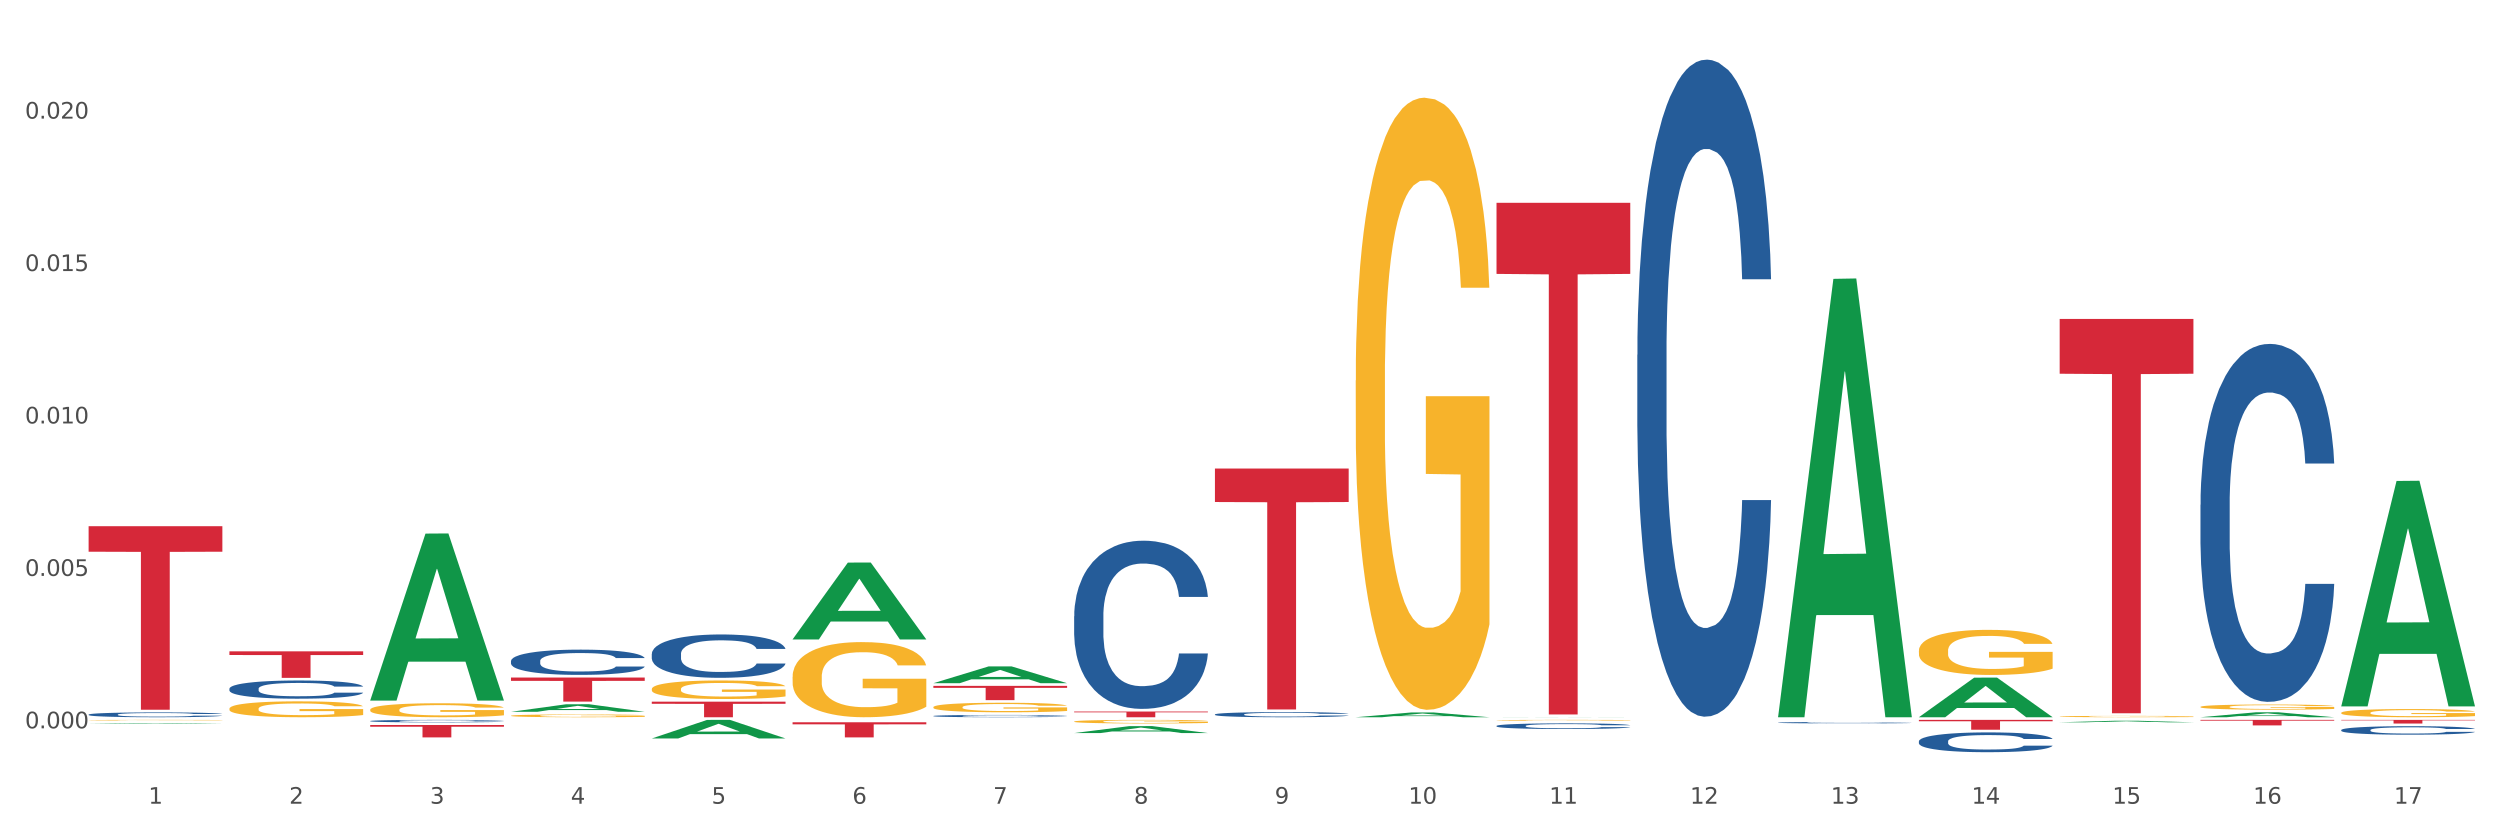<?xml version="1.0" encoding="utf-8" standalone="no"?>
<!DOCTYPE svg PUBLIC "-//W3C//DTD SVG 1.1//EN"
  "http://www.w3.org/Graphics/SVG/1.1/DTD/svg11.dtd">
<svg xmlns:xlink="http://www.w3.org/1999/xlink" width="1080pt" height="360pt" viewBox="0 0 1080 360" xmlns="http://www.w3.org/2000/svg" version="1.1">
 <rect x="0" y="0" width="1080" height="360" fill="#333333" stroke="none"/>
 <defs>
  <style type="text/css">*{stroke-linejoin: round; stroke-linecap: butt}</style>
 </defs>
 <g id="figure_1">
  <g id="patch_1">
   <path d="M 0 360 
L 1080 360 
L 1080 0 
L 0 0 
z
" style="fill: #ffffff; stroke: #ffffff; stroke-linejoin: miter"/>
  </g>
  <g id="axes_1">
   <g id="matplotlib.axis_1">
    <g id="xtick_1">
     <g id="text_1">
      <!-- 1 -->
      <g style="fill: #4d4d4d" transform="translate(64.119 347.204) scale(0.096 -0.096)">
       <defs>
        <path id="DejaVuSans-31" d="M 794 531 
L 1825 531 
L 1825 4091 
L 703 3866 
L 703 4441 
L 1819 4666 
L 2450 4666 
L 2450 531 
L 3481 531 
L 3481 0 
L 794 0 
L 794 531 
z
" transform="scale(0.016)"/>
       </defs>
       <use xlink:href="#DejaVuSans-31"/>
      </g>
     </g>
    </g>
    <g id="xtick_2">
     <g id="text_2">
      <!-- 2 -->
      <g style="fill: #4d4d4d" transform="translate(124.94 347.204) scale(0.096 -0.096)">
       <defs>
        <path id="DejaVuSans-32" d="M 1228 531 
L 3431 531 
L 3431 0 
L 469 0 
L 469 531 
Q 828 903 1448 1529 
Q 2069 2156 2228 2338 
Q 2531 2678 2651 2914 
Q 2772 3150 2772 3378 
Q 2772 3750 2511 3984 
Q 2250 4219 1831 4219 
Q 1534 4219 1204 4116 
Q 875 4013 500 3803 
L 500 4441 
Q 881 4594 1212 4672 
Q 1544 4750 1819 4750 
Q 2544 4750 2975 4387 
Q 3406 4025 3406 3419 
Q 3406 3131 3298 2873 
Q 3191 2616 2906 2266 
Q 2828 2175 2409 1742 
Q 1991 1309 1228 531 
z
" transform="scale(0.016)"/>
       </defs>
       <use xlink:href="#DejaVuSans-32"/>
      </g>
     </g>
    </g>
    <g id="xtick_3">
     <g id="text_3">
      <!-- 3 -->
      <g style="fill: #4d4d4d" transform="translate(185.761 347.204) scale(0.096 -0.096)">
       <defs>
        <path id="DejaVuSans-33" d="M 2597 2516 
Q 3050 2419 3304 2112 
Q 3559 1806 3559 1356 
Q 3559 666 3084 287 
Q 2609 -91 1734 -91 
Q 1441 -91 1130 -33 
Q 819 25 488 141 
L 488 750 
Q 750 597 1062 519 
Q 1375 441 1716 441 
Q 2309 441 2620 675 
Q 2931 909 2931 1356 
Q 2931 1769 2642 2001 
Q 2353 2234 1838 2234 
L 1294 2234 
L 1294 2753 
L 1863 2753 
Q 2328 2753 2575 2939 
Q 2822 3125 2822 3475 
Q 2822 3834 2567 4026 
Q 2313 4219 1838 4219 
Q 1578 4219 1281 4162 
Q 984 4106 628 3988 
L 628 4550 
Q 988 4650 1302 4700 
Q 1616 4750 1894 4750 
Q 2613 4750 3031 4423 
Q 3450 4097 3450 3541 
Q 3450 3153 3228 2886 
Q 3006 2619 2597 2516 
z
" transform="scale(0.016)"/>
       </defs>
       <use xlink:href="#DejaVuSans-33"/>
      </g>
     </g>
    </g>
    <g id="xtick_4">
     <g id="text_4">
      <!-- 4 -->
      <g style="fill: #4d4d4d" transform="translate(246.582 347.204) scale(0.096 -0.096)">
       <defs>
        <path id="DejaVuSans-34" d="M 2419 4116 
L 825 1625 
L 2419 1625 
L 2419 4116 
z
M 2253 4666 
L 3047 4666 
L 3047 1625 
L 3713 1625 
L 3713 1100 
L 3047 1100 
L 3047 0 
L 2419 0 
L 2419 1100 
L 313 1100 
L 313 1709 
L 2253 4666 
z
" transform="scale(0.016)"/>
       </defs>
       <use xlink:href="#DejaVuSans-34"/>
      </g>
     </g>
    </g>
    <g id="xtick_5">
     <g id="text_5">
      <!-- 5 -->
      <g style="fill: #4d4d4d" transform="translate(307.403 347.204) scale(0.096 -0.096)">
       <defs>
        <path id="DejaVuSans-35" d="M 691 4666 
L 3169 4666 
L 3169 4134 
L 1269 4134 
L 1269 2991 
Q 1406 3038 1543 3061 
Q 1681 3084 1819 3084 
Q 2600 3084 3056 2656 
Q 3513 2228 3513 1497 
Q 3513 744 3044 326 
Q 2575 -91 1722 -91 
Q 1428 -91 1123 -41 
Q 819 9 494 109 
L 494 744 
Q 775 591 1075 516 
Q 1375 441 1709 441 
Q 2250 441 2565 725 
Q 2881 1009 2881 1497 
Q 2881 1984 2565 2268 
Q 2250 2553 1709 2553 
Q 1456 2553 1204 2497 
Q 953 2441 691 2322 
L 691 4666 
z
" transform="scale(0.016)"/>
       </defs>
       <use xlink:href="#DejaVuSans-35"/>
      </g>
     </g>
    </g>
    <g id="xtick_6">
     <g id="text_6">
      <!-- 6 -->
      <g style="fill: #4d4d4d" transform="translate(368.224 347.204) scale(0.096 -0.096)">
       <defs>
        <path id="DejaVuSans-36" d="M 2113 2584 
Q 1688 2584 1439 2293 
Q 1191 2003 1191 1497 
Q 1191 994 1439 701 
Q 1688 409 2113 409 
Q 2538 409 2786 701 
Q 3034 994 3034 1497 
Q 3034 2003 2786 2293 
Q 2538 2584 2113 2584 
z
M 3366 4563 
L 3366 3988 
Q 3128 4100 2886 4159 
Q 2644 4219 2406 4219 
Q 1781 4219 1451 3797 
Q 1122 3375 1075 2522 
Q 1259 2794 1537 2939 
Q 1816 3084 2150 3084 
Q 2853 3084 3261 2657 
Q 3669 2231 3669 1497 
Q 3669 778 3244 343 
Q 2819 -91 2113 -91 
Q 1303 -91 875 529 
Q 447 1150 447 2328 
Q 447 3434 972 4092 
Q 1497 4750 2381 4750 
Q 2619 4750 2861 4703 
Q 3103 4656 3366 4563 
z
" transform="scale(0.016)"/>
       </defs>
       <use xlink:href="#DejaVuSans-36"/>
      </g>
     </g>
    </g>
    <g id="xtick_7">
     <g id="text_7">
      <!-- 7 -->
      <g style="fill: #4d4d4d" transform="translate(429.045 347.204) scale(0.096 -0.096)">
       <defs>
        <path id="DejaVuSans-37" d="M 525 4666 
L 3525 4666 
L 3525 4397 
L 1831 0 
L 1172 0 
L 2766 4134 
L 525 4134 
L 525 4666 
z
" transform="scale(0.016)"/>
       </defs>
       <use xlink:href="#DejaVuSans-37"/>
      </g>
     </g>
    </g>
    <g id="xtick_8">
     <g id="text_8">
      <!-- 8 -->
      <g style="fill: #4d4d4d" transform="translate(489.866 347.204) scale(0.096 -0.096)">
       <defs>
        <path id="DejaVuSans-38" d="M 2034 2216 
Q 1584 2216 1326 1975 
Q 1069 1734 1069 1313 
Q 1069 891 1326 650 
Q 1584 409 2034 409 
Q 2484 409 2743 651 
Q 3003 894 3003 1313 
Q 3003 1734 2745 1975 
Q 2488 2216 2034 2216 
z
M 1403 2484 
Q 997 2584 770 2862 
Q 544 3141 544 3541 
Q 544 4100 942 4425 
Q 1341 4750 2034 4750 
Q 2731 4750 3128 4425 
Q 3525 4100 3525 3541 
Q 3525 3141 3298 2862 
Q 3072 2584 2669 2484 
Q 3125 2378 3379 2068 
Q 3634 1759 3634 1313 
Q 3634 634 3220 271 
Q 2806 -91 2034 -91 
Q 1263 -91 848 271 
Q 434 634 434 1313 
Q 434 1759 690 2068 
Q 947 2378 1403 2484 
z
M 1172 3481 
Q 1172 3119 1398 2916 
Q 1625 2713 2034 2713 
Q 2441 2713 2670 2916 
Q 2900 3119 2900 3481 
Q 2900 3844 2670 4047 
Q 2441 4250 2034 4250 
Q 1625 4250 1398 4047 
Q 1172 3844 1172 3481 
z
" transform="scale(0.016)"/>
       </defs>
       <use xlink:href="#DejaVuSans-38"/>
      </g>
     </g>
    </g>
    <g id="xtick_9">
     <g id="text_9">
      <!-- 9 -->
      <g style="fill: #4d4d4d" transform="translate(550.688 347.204) scale(0.096 -0.096)">
       <defs>
        <path id="DejaVuSans-39" d="M 703 97 
L 703 672 
Q 941 559 1184 500 
Q 1428 441 1663 441 
Q 2288 441 2617 861 
Q 2947 1281 2994 2138 
Q 2813 1869 2534 1725 
Q 2256 1581 1919 1581 
Q 1219 1581 811 2004 
Q 403 2428 403 3163 
Q 403 3881 828 4315 
Q 1253 4750 1959 4750 
Q 2769 4750 3195 4129 
Q 3622 3509 3622 2328 
Q 3622 1225 3098 567 
Q 2575 -91 1691 -91 
Q 1453 -91 1209 -44 
Q 966 3 703 97 
z
M 1959 2075 
Q 2384 2075 2632 2365 
Q 2881 2656 2881 3163 
Q 2881 3666 2632 3958 
Q 2384 4250 1959 4250 
Q 1534 4250 1286 3958 
Q 1038 3666 1038 3163 
Q 1038 2656 1286 2365 
Q 1534 2075 1959 2075 
z
" transform="scale(0.016)"/>
       </defs>
       <use xlink:href="#DejaVuSans-39"/>
      </g>
     </g>
    </g>
    <g id="xtick_10">
     <g id="text_10">
      <!-- 10 -->
      <g style="fill: #4d4d4d" transform="translate(608.455 347.204) scale(0.096 -0.096)">
       <defs>
        <path id="DejaVuSans-30" d="M 2034 4250 
Q 1547 4250 1301 3770 
Q 1056 3291 1056 2328 
Q 1056 1369 1301 889 
Q 1547 409 2034 409 
Q 2525 409 2770 889 
Q 3016 1369 3016 2328 
Q 3016 3291 2770 3770 
Q 2525 4250 2034 4250 
z
M 2034 4750 
Q 2819 4750 3233 4129 
Q 3647 3509 3647 2328 
Q 3647 1150 3233 529 
Q 2819 -91 2034 -91 
Q 1250 -91 836 529 
Q 422 1150 422 2328 
Q 422 3509 836 4129 
Q 1250 4750 2034 4750 
z
" transform="scale(0.016)"/>
       </defs>
       <use xlink:href="#DejaVuSans-31"/>
       <use xlink:href="#DejaVuSans-30" transform="translate(63.623 0)"/>
      </g>
     </g>
    </g>
    <g id="xtick_11">
     <g id="text_11">
      <!-- 11 -->
      <g style="fill: #4d4d4d" transform="translate(669.276 347.204) scale(0.096 -0.096)">
       <use xlink:href="#DejaVuSans-31"/>
       <use xlink:href="#DejaVuSans-31" transform="translate(63.623 0)"/>
      </g>
     </g>
    </g>
    <g id="xtick_12">
     <g id="text_12">
      <!-- 12 -->
      <g style="fill: #4d4d4d" transform="translate(730.097 347.204) scale(0.096 -0.096)">
       <use xlink:href="#DejaVuSans-31"/>
       <use xlink:href="#DejaVuSans-32" transform="translate(63.623 0)"/>
      </g>
     </g>
    </g>
    <g id="xtick_13">
     <g id="text_13">
      <!-- 13 -->
      <g style="fill: #4d4d4d" transform="translate(790.918 347.204) scale(0.096 -0.096)">
       <use xlink:href="#DejaVuSans-31"/>
       <use xlink:href="#DejaVuSans-33" transform="translate(63.623 0)"/>
      </g>
     </g>
    </g>
    <g id="xtick_14">
     <g id="text_14">
      <!-- 14 -->
      <g style="fill: #4d4d4d" transform="translate(851.739 347.204) scale(0.096 -0.096)">
       <use xlink:href="#DejaVuSans-31"/>
       <use xlink:href="#DejaVuSans-34" transform="translate(63.623 0)"/>
      </g>
     </g>
    </g>
    <g id="xtick_15">
     <g id="text_15">
      <!-- 15 -->
      <g style="fill: #4d4d4d" transform="translate(912.56 347.204) scale(0.096 -0.096)">
       <use xlink:href="#DejaVuSans-31"/>
       <use xlink:href="#DejaVuSans-35" transform="translate(63.623 0)"/>
      </g>
     </g>
    </g>
    <g id="xtick_16">
     <g id="text_16">
      <!-- 16 -->
      <g style="fill: #4d4d4d" transform="translate(973.381 347.204) scale(0.096 -0.096)">
       <use xlink:href="#DejaVuSans-31"/>
       <use xlink:href="#DejaVuSans-36" transform="translate(63.623 0)"/>
      </g>
     </g>
    </g>
    <g id="xtick_17">
     <g id="text_17">
      <!-- 17 -->
      <g style="fill: #4d4d4d" transform="translate(1034.202 347.204) scale(0.096 -0.096)">
       <use xlink:href="#DejaVuSans-31"/>
       <use xlink:href="#DejaVuSans-37" transform="translate(63.623 0)"/>
      </g>
     </g>
    </g>
    <g id="xtick_18"/>
    <g id="xtick_19"/>
    <g id="xtick_20"/>
    <g id="xtick_21"/>
    <g id="xtick_22"/>
    <g id="xtick_23"/>
    <g id="xtick_24"/>
    <g id="xtick_25"/>
    <g id="xtick_26"/>
    <g id="xtick_27"/>
    <g id="xtick_28"/>
    <g id="xtick_29"/>
    <g id="xtick_30"/>
    <g id="xtick_31"/>
    <g id="xtick_32"/>
    <g id="xtick_33"/>
   </g>
   <g id="matplotlib.axis_2">
    <g id="ytick_1">
     <g id="text_18">
      <!-- 0.000 -->
      <g style="fill: #4d4d4d" transform="translate(10.8 314.638) scale(0.096 -0.096)">
       <defs>
        <path id="DejaVuSans-2e" d="M 684 794 
L 1344 794 
L 1344 0 
L 684 0 
L 684 794 
z
" transform="scale(0.016)"/>
       </defs>
       <use xlink:href="#DejaVuSans-30"/>
       <use xlink:href="#DejaVuSans-2e" transform="translate(63.623 0)"/>
       <use xlink:href="#DejaVuSans-30" transform="translate(95.41 0)"/>
       <use xlink:href="#DejaVuSans-30" transform="translate(159.033 0)"/>
       <use xlink:href="#DejaVuSans-30" transform="translate(222.656 0)"/>
      </g>
     </g>
    </g>
    <g id="ytick_2">
     <g id="text_19">
      <!-- 0.005 -->
      <g style="fill: #4d4d4d" transform="translate(10.8 248.788) scale(0.096 -0.096)">
       <use xlink:href="#DejaVuSans-30"/>
       <use xlink:href="#DejaVuSans-2e" transform="translate(63.623 0)"/>
       <use xlink:href="#DejaVuSans-30" transform="translate(95.41 0)"/>
       <use xlink:href="#DejaVuSans-30" transform="translate(159.033 0)"/>
       <use xlink:href="#DejaVuSans-35" transform="translate(222.656 0)"/>
      </g>
     </g>
    </g>
    <g id="ytick_3">
     <g id="text_20">
      <!-- 0.010 -->
      <g style="fill: #4d4d4d" transform="translate(10.8 182.938) scale(0.096 -0.096)">
       <use xlink:href="#DejaVuSans-30"/>
       <use xlink:href="#DejaVuSans-2e" transform="translate(63.623 0)"/>
       <use xlink:href="#DejaVuSans-30" transform="translate(95.41 0)"/>
       <use xlink:href="#DejaVuSans-31" transform="translate(159.033 0)"/>
       <use xlink:href="#DejaVuSans-30" transform="translate(222.656 0)"/>
      </g>
     </g>
    </g>
    <g id="ytick_4">
     <g id="text_21">
      <!-- 0.015 -->
      <g style="fill: #4d4d4d" transform="translate(10.8 117.088) scale(0.096 -0.096)">
       <use xlink:href="#DejaVuSans-30"/>
       <use xlink:href="#DejaVuSans-2e" transform="translate(63.623 0)"/>
       <use xlink:href="#DejaVuSans-30" transform="translate(95.41 0)"/>
       <use xlink:href="#DejaVuSans-31" transform="translate(159.033 0)"/>
       <use xlink:href="#DejaVuSans-35" transform="translate(222.656 0)"/>
      </g>
     </g>
    </g>
    <g id="ytick_5">
     <g id="text_22">
      <!-- 0.020 -->
      <g style="fill: #4d4d4d" transform="translate(10.8 51.238) scale(0.096 -0.096)">
       <use xlink:href="#DejaVuSans-30"/>
       <use xlink:href="#DejaVuSans-2e" transform="translate(63.623 0)"/>
       <use xlink:href="#DejaVuSans-30" transform="translate(95.41 0)"/>
       <use xlink:href="#DejaVuSans-32" transform="translate(159.033 0)"/>
       <use xlink:href="#DejaVuSans-30" transform="translate(222.656 0)"/>
      </g>
     </g>
    </g>
    <g id="ytick_6"/>
    <g id="ytick_7"/>
    <g id="ytick_8"/>
    <g id="ytick_9"/>
   </g>
   <g id="PolyCollection_1">
    <path d="M 38.283 312.734 
L 38.343 312.734 
L 62.169 312.403 
L 72.058 312.402 
L 96.063 312.735 
L 84.626 312.735 
L 79.444 312.657 
L 54.843 312.657 
L 54.664 312.659 
L 49.66 312.735 
L 38.283 312.735 
L 38.283 312.734 
L 57.94 312.611 
L 76.346 312.611 
L 67.233 312.473 
L 67.113 312.473 
L 66.994 312.473 
L 57.881 312.611 
L 57.94 312.611 
L 38.283 312.734 
z
" clip-path="url(#pa02ed81958)" style="fill: #109648"/>
    <path d="M 403.209 296.295 
L 460.989 296.295 
L 460.989 297.15 
L 438.261 297.156 
L 438.261 302.446 
L 425.801 302.446 
L 425.801 297.156 
L 403.209 297.15 
L 403.209 296.301 
L 403.209 296.295 
z
" clip-path="url(#pa02ed81958)" style="fill: #d62839"/>
    <path d="M 464.03 307.383 
L 521.81 307.383 
L 521.81 307.726 
L 499.082 307.728 
L 499.082 309.85 
L 486.622 309.85 
L 486.622 307.728 
L 464.03 307.726 
L 464.03 307.385 
L 464.03 307.383 
z
" clip-path="url(#pa02ed81958)" style="fill: #d62839"/>
    <path d="M 524.851 202.406 
L 582.632 202.406 
L 582.632 216.871 
L 559.903 216.969 
L 559.903 306.493 
L 547.443 306.493 
L 547.443 216.969 
L 524.851 216.871 
L 524.851 202.504 
L 524.851 202.406 
z
" clip-path="url(#pa02ed81958)" style="fill: #d62839"/>
    <path d="M 646.494 87.602 
L 704.274 87.602 
L 704.274 118.322 
L 681.545 118.53 
L 681.545 308.661 
L 669.085 308.661 
L 669.085 118.53 
L 646.494 118.322 
L 646.494 87.81 
L 646.494 87.602 
z
" clip-path="url(#pa02ed81958)" style="fill: #d62839"/>
    <path d="M 828.957 310.991 
L 886.737 310.991 
L 886.737 311.583 
L 864.008 311.587 
L 864.008 315.254 
L 851.549 315.254 
L 851.549 311.587 
L 828.957 311.583 
L 828.957 310.995 
L 828.957 310.991 
z
" clip-path="url(#pa02ed81958)" style="fill: #d62839"/>
    <path d="M 889.778 137.78 
L 947.558 137.78 
L 947.558 161.452 
L 924.829 161.612 
L 924.829 308.121 
L 912.37 308.121 
L 912.37 161.612 
L 889.778 161.452 
L 889.778 137.94 
L 889.778 137.78 
z
" clip-path="url(#pa02ed81958)" style="fill: #d62839"/>
    <path d="M 1011.42 310.991 
L 1069.2 310.991 
L 1069.2 311.21 
L 1046.471 311.211 
L 1046.471 312.567 
L 1034.012 312.567 
L 1034.012 311.211 
L 1011.42 311.21 
L 1011.42 310.992 
L 1011.42 310.991 
z
" clip-path="url(#pa02ed81958)" style="fill: #d62839"/>
    <path d="M 950.599 305.376 
L 950.667 305.374 
L 950.667 305.301 
L 950.804 305.238 
L 951.486 305.086 
L 952.509 304.96 
L 953.259 304.893 
L 954.01 304.838 
L 954.897 304.784 
L 955.988 304.727 
L 957.966 304.644 
L 959.194 304.601 
L 960.695 304.556 
L 963.424 304.491 
L 965.402 304.455 
L 967.449 304.425 
L 970.791 304.388 
L 972.974 304.372 
L 975.294 304.36 
L 978.09 304.351 
L 980.205 304.349 
L 984.844 304.356 
L 988.801 304.374 
L 990.711 304.388 
L 993.166 304.412 
L 994.463 304.429 
L 996.577 304.461 
L 998.76 304.504 
L 1000.261 304.54 
L 1002.512 304.609 
L 1004.218 304.678 
L 1005.787 304.763 
L 1006.605 304.822 
L 1007.219 304.877 
L 1007.765 304.94 
L 1008.311 305.039 
L 996.032 305.039 
L 995.554 304.968 
L 994.804 304.901 
L 993.712 304.836 
L 992.757 304.796 
L 991.12 304.745 
L 989.619 304.713 
L 988.05 304.688 
L 986.14 304.668 
L 984.639 304.658 
L 982.525 304.65 
L 978.363 304.652 
L 975.566 304.668 
L 973.656 304.688 
L 972.428 304.706 
L 971.337 304.727 
L 970.109 304.755 
L 968.677 304.798 
L 967.653 304.836 
L 966.63 304.885 
L 965.811 304.934 
L 965.061 304.99 
L 964.447 305.051 
L 963.97 305.114 
L 963.56 305.191 
L 963.219 305.319 
L 963.219 305.597 
L 963.356 305.66 
L 963.697 305.743 
L 964.106 305.806 
L 964.788 305.881 
L 965.402 305.932 
L 966.562 306.005 
L 967.858 306.065 
L 968.881 306.104 
L 969.904 306.136 
L 971.678 306.181 
L 973.656 306.218 
L 975.362 306.24 
L 977.681 306.26 
L 979.25 306.268 
L 980.615 306.272 
L 983.957 306.272 
L 986.345 306.266 
L 989.005 306.252 
L 991.052 306.234 
L 992.757 306.212 
L 994.667 306.175 
L 995.895 306.141 
L 995.895 305.717 
L 980.887 305.715 
L 980.887 305.433 
L 1008.379 305.433 
L 1008.379 306.26 
L 1007.219 306.303 
L 1005.923 306.341 
L 1004.559 306.376 
L 1002.512 306.418 
L 1000.056 306.459 
L 997.873 306.487 
L 995.554 306.512 
L 992.825 306.534 
L 989.278 306.554 
L 987.095 306.562 
L 984.366 306.569 
L 981.16 306.571 
L 978.363 306.567 
L 975.635 306.556 
L 972.77 306.538 
L 969.973 306.512 
L 967.858 306.485 
L 965.743 306.453 
L 963.492 306.41 
L 961.718 306.37 
L 960.354 306.333 
L 958.853 306.287 
L 957.216 306.226 
L 955.988 306.171 
L 954.897 306.114 
L 953.737 306.041 
L 952.918 305.978 
L 952.1 305.899 
L 951.622 305.84 
L 951.076 305.749 
L 950.667 305.621 
L 950.599 305.376 
z
" clip-path="url(#pa02ed81958)" style="fill: #f7b32b"/>
    <path d="M 889.778 309.534 
L 889.846 309.533 
L 889.846 309.514 
L 889.983 309.497 
L 890.665 309.457 
L 891.688 309.424 
L 892.438 309.406 
L 893.189 309.392 
L 894.076 309.377 
L 895.167 309.362 
L 897.145 309.34 
L 898.373 309.329 
L 899.874 309.317 
L 902.603 309.3 
L 904.581 309.29 
L 906.628 309.282 
L 909.97 309.273 
L 912.153 309.268 
L 914.473 309.265 
L 917.269 309.263 
L 919.384 309.262 
L 924.023 309.264 
L 927.98 309.269 
L 929.89 309.273 
L 932.345 309.279 
L 933.642 309.283 
L 935.756 309.292 
L 937.939 309.303 
L 939.44 309.313 
L 941.691 309.331 
L 943.397 309.349 
L 944.966 309.372 
L 945.784 309.387 
L 946.398 309.402 
L 946.944 309.419 
L 947.49 309.445 
L 935.211 309.445 
L 934.733 309.426 
L 933.983 309.408 
L 932.891 309.391 
L 931.936 309.38 
L 930.299 309.367 
L 928.798 309.358 
L 927.229 309.352 
L 925.319 309.347 
L 923.818 309.344 
L 921.704 309.342 
L 917.542 309.342 
L 914.745 309.347 
L 912.835 309.352 
L 911.607 309.357 
L 910.516 309.362 
L 909.288 309.37 
L 907.855 309.381 
L 906.832 309.391 
L 905.809 309.404 
L 904.99 309.417 
L 904.24 309.432 
L 903.626 309.448 
L 903.148 309.465 
L 902.739 309.485 
L 902.398 309.519 
L 902.398 309.592 
L 902.534 309.609 
L 902.876 309.631 
L 903.285 309.648 
L 903.967 309.668 
L 904.581 309.681 
L 905.741 309.7 
L 907.037 309.716 
L 908.06 309.727 
L 909.083 309.735 
L 910.857 309.747 
L 912.835 309.757 
L 914.541 309.763 
L 916.86 309.768 
L 918.429 309.77 
L 919.793 309.771 
L 923.136 309.771 
L 925.524 309.77 
L 928.184 309.766 
L 930.231 309.761 
L 931.936 309.755 
L 933.846 309.745 
L 935.074 309.736 
L 935.074 309.624 
L 920.066 309.624 
L 920.066 309.549 
L 947.558 309.549 
L 947.558 309.768 
L 946.398 309.779 
L 945.102 309.789 
L 943.738 309.798 
L 941.691 309.81 
L 939.235 309.82 
L 937.052 309.828 
L 934.733 309.834 
L 932.004 309.84 
L 928.457 309.846 
L 926.274 309.848 
L 923.545 309.849 
L 920.339 309.85 
L 917.542 309.849 
L 914.814 309.846 
L 911.948 309.841 
L 909.152 309.834 
L 907.037 309.827 
L 904.922 309.819 
L 902.671 309.808 
L 900.897 309.797 
L 899.533 309.787 
L 898.032 309.775 
L 896.395 309.759 
L 895.167 309.744 
L 894.076 309.729 
L 892.916 309.71 
L 892.097 309.693 
L 891.279 309.672 
L 890.801 309.657 
L 890.255 309.633 
L 889.846 309.599 
L 889.778 309.534 
z
" clip-path="url(#pa02ed81958)" style="fill: #f7b32b"/>
    <path d="M 828.957 281.101 
L 829.025 281.083 
L 829.025 280.442 
L 829.161 279.89 
L 829.844 278.555 
L 830.867 277.451 
L 831.617 276.864 
L 832.368 276.383 
L 833.254 275.903 
L 834.346 275.404 
L 836.324 274.674 
L 837.552 274.301 
L 839.053 273.909 
L 841.782 273.339 
L 843.76 273.019 
L 845.806 272.752 
L 849.149 272.432 
L 851.332 272.289 
L 853.651 272.182 
L 856.448 272.111 
L 858.563 272.093 
L 863.202 272.147 
L 867.158 272.307 
L 869.069 272.432 
L 871.524 272.645 
L 872.82 272.788 
L 874.935 273.072 
L 877.118 273.446 
L 878.619 273.767 
L 880.87 274.372 
L 882.576 274.977 
L 884.145 275.725 
L 884.963 276.241 
L 885.577 276.722 
L 886.123 277.273 
L 886.669 278.146 
L 874.389 278.146 
L 873.912 277.523 
L 873.162 276.935 
L 872.07 276.366 
L 871.115 276.01 
L 869.478 275.565 
L 867.977 275.28 
L 866.408 275.066 
L 864.498 274.888 
L 862.997 274.799 
L 860.882 274.728 
L 856.721 274.746 
L 853.924 274.888 
L 852.014 275.066 
L 850.786 275.226 
L 849.695 275.404 
L 848.467 275.654 
L 847.034 276.027 
L 846.011 276.366 
L 844.988 276.793 
L 844.169 277.22 
L 843.419 277.719 
L 842.805 278.253 
L 842.327 278.804 
L 841.918 279.481 
L 841.577 280.602 
L 841.577 283.041 
L 841.713 283.593 
L 842.055 284.323 
L 842.464 284.875 
L 843.146 285.533 
L 843.76 285.978 
L 844.92 286.619 
L 846.216 287.153 
L 847.239 287.491 
L 848.262 287.776 
L 850.036 288.168 
L 852.014 288.488 
L 853.72 288.684 
L 856.039 288.862 
L 857.608 288.933 
L 858.972 288.969 
L 862.315 288.969 
L 864.703 288.916 
L 867.363 288.791 
L 869.41 288.631 
L 871.115 288.435 
L 873.025 288.114 
L 874.253 287.812 
L 874.253 284.091 
L 859.245 284.074 
L 859.245 281.599 
L 886.737 281.599 
L 886.737 288.862 
L 885.577 289.236 
L 884.281 289.574 
L 882.917 289.877 
L 880.87 290.251 
L 878.414 290.607 
L 876.231 290.856 
L 873.912 291.07 
L 871.183 291.265 
L 867.636 291.443 
L 865.453 291.515 
L 862.724 291.568 
L 859.518 291.586 
L 856.721 291.55 
L 853.993 291.461 
L 851.127 291.301 
L 848.331 291.07 
L 846.216 290.838 
L 844.101 290.553 
L 841.85 290.179 
L 840.076 289.823 
L 838.712 289.503 
L 837.211 289.094 
L 835.574 288.56 
L 834.346 288.079 
L 833.254 287.58 
L 832.095 286.94 
L 831.276 286.388 
L 830.458 285.694 
L 829.98 285.177 
L 829.434 284.376 
L 829.025 283.255 
L 828.957 281.101 
z
" clip-path="url(#pa02ed81958)" style="fill: #f7b32b"/>
    <path d="M 646.494 311.157 
L 646.562 311.156 
L 646.562 311.144 
L 646.698 311.134 
L 647.38 311.11 
L 648.404 311.089 
L 649.154 311.079 
L 649.904 311.07 
L 650.791 311.061 
L 651.883 311.052 
L 653.861 311.038 
L 655.089 311.032 
L 656.59 311.024 
L 659.318 311.014 
L 661.297 311.008 
L 663.343 311.003 
L 666.686 310.997 
L 668.869 310.995 
L 671.188 310.993 
L 673.985 310.991 
L 676.1 310.991 
L 680.739 310.992 
L 684.695 310.995 
L 686.605 310.997 
L 689.061 311.001 
L 690.357 311.004 
L 692.472 311.009 
L 694.655 311.016 
L 696.156 311.022 
L 698.407 311.033 
L 700.112 311.044 
L 701.681 311.058 
L 702.5 311.067 
L 703.114 311.076 
L 703.66 311.086 
L 704.205 311.102 
L 691.926 311.102 
L 691.449 311.091 
L 690.698 311.08 
L 689.607 311.069 
L 688.652 311.063 
L 687.015 311.055 
L 685.514 311.05 
L 683.945 311.046 
L 682.035 311.042 
L 680.534 311.041 
L 678.419 311.039 
L 674.258 311.04 
L 671.461 311.042 
L 669.551 311.046 
L 668.323 311.049 
L 667.232 311.052 
L 666.004 311.056 
L 664.571 311.063 
L 663.548 311.069 
L 662.525 311.077 
L 661.706 311.085 
L 660.956 311.094 
L 660.342 311.104 
L 659.864 311.114 
L 659.455 311.127 
L 659.114 311.147 
L 659.114 311.192 
L 659.25 311.202 
L 659.591 311.216 
L 660.001 311.226 
L 660.683 311.238 
L 661.297 311.246 
L 662.456 311.258 
L 663.753 311.268 
L 664.776 311.274 
L 665.799 311.279 
L 667.573 311.286 
L 669.551 311.292 
L 671.256 311.296 
L 673.576 311.299 
L 675.145 311.301 
L 676.509 311.301 
L 679.852 311.301 
L 682.239 311.3 
L 684.9 311.298 
L 686.946 311.295 
L 688.652 311.291 
L 690.562 311.285 
L 691.79 311.28 
L 691.79 311.212 
L 676.782 311.211 
L 676.782 311.166 
L 704.274 311.166 
L 704.274 311.299 
L 703.114 311.306 
L 701.818 311.312 
L 700.453 311.318 
L 698.407 311.325 
L 695.951 311.331 
L 693.768 311.336 
L 691.449 311.34 
L 688.72 311.343 
L 685.173 311.347 
L 682.99 311.348 
L 680.261 311.349 
L 677.055 311.349 
L 674.258 311.349 
L 671.529 311.347 
L 668.664 311.344 
L 665.867 311.34 
L 663.753 311.336 
L 661.638 311.33 
L 659.387 311.323 
L 657.613 311.317 
L 656.249 311.311 
L 654.748 311.303 
L 653.111 311.294 
L 651.883 311.285 
L 650.791 311.276 
L 649.632 311.264 
L 648.813 311.254 
L 647.994 311.241 
L 647.517 311.231 
L 646.971 311.217 
L 646.562 311.196 
L 646.494 311.157 
z
" clip-path="url(#pa02ed81958)" style="fill: #f7b32b"/>
    <path d="M 585.673 164.4 
L 585.741 164.159 
L 585.741 155.464 
L 585.877 147.977 
L 586.559 129.864 
L 587.583 114.89 
L 588.333 106.92 
L 589.083 100.399 
L 589.97 93.878 
L 591.062 87.116 
L 593.04 77.214 
L 594.268 72.142 
L 595.769 66.829 
L 598.497 59.1 
L 600.476 54.753 
L 602.522 51.13 
L 605.865 46.783 
L 608.048 44.851 
L 610.367 43.402 
L 613.164 42.436 
L 615.279 42.194 
L 619.918 42.919 
L 623.874 45.092 
L 625.784 46.783 
L 628.24 49.681 
L 629.536 51.613 
L 631.651 55.477 
L 633.834 60.549 
L 635.335 64.896 
L 637.586 73.108 
L 639.291 81.319 
L 640.86 91.463 
L 641.679 98.467 
L 642.293 104.988 
L 642.839 112.475 
L 643.384 124.309 
L 631.105 124.309 
L 630.628 115.856 
L 629.877 107.886 
L 628.786 100.158 
L 627.831 95.327 
L 626.194 89.289 
L 624.693 85.425 
L 623.124 82.527 
L 621.214 80.112 
L 619.713 78.904 
L 617.598 77.938 
L 613.437 78.18 
L 610.64 80.112 
L 608.73 82.527 
L 607.502 84.701 
L 606.411 87.116 
L 605.183 90.497 
L 603.75 95.569 
L 602.727 100.158 
L 601.704 105.954 
L 600.885 111.75 
L 600.135 118.513 
L 599.521 125.758 
L 599.043 133.245 
L 598.634 142.423 
L 598.293 157.638 
L 598.293 190.726 
L 598.429 198.212 
L 598.77 208.115 
L 599.18 215.601 
L 599.862 224.538 
L 600.476 230.575 
L 601.635 239.27 
L 602.932 246.515 
L 603.955 251.104 
L 604.978 254.968 
L 606.752 260.282 
L 608.73 264.629 
L 610.435 267.286 
L 612.755 269.701 
L 614.324 270.667 
L 615.688 271.15 
L 619.031 271.15 
L 621.418 270.425 
L 624.079 268.735 
L 626.125 266.561 
L 627.831 263.904 
L 629.741 259.557 
L 630.969 255.451 
L 630.969 204.975 
L 615.961 204.733 
L 615.961 171.163 
L 643.453 171.163 
L 643.453 269.701 
L 642.293 274.773 
L 640.997 279.361 
L 639.632 283.467 
L 637.586 288.539 
L 635.13 293.369 
L 632.947 296.75 
L 630.628 299.649 
L 627.899 302.305 
L 624.352 304.72 
L 622.169 305.686 
L 619.44 306.411 
L 616.234 306.652 
L 613.437 306.169 
L 610.708 304.962 
L 607.843 302.788 
L 605.046 299.649 
L 602.932 296.509 
L 600.817 292.645 
L 598.566 287.573 
L 596.792 282.743 
L 595.428 278.395 
L 593.927 272.84 
L 592.29 265.595 
L 591.062 259.074 
L 589.97 252.312 
L 588.811 243.617 
L 587.992 236.13 
L 587.173 226.711 
L 586.696 219.707 
L 586.15 208.839 
L 585.741 193.624 
L 585.673 164.4 
z
" clip-path="url(#pa02ed81958)" style="fill: #f7b32b"/>
    <path d="M 464.03 311.704 
L 464.099 311.702 
L 464.099 311.652 
L 464.235 311.608 
L 464.917 311.502 
L 465.941 311.415 
L 466.691 311.368 
L 467.441 311.33 
L 468.328 311.292 
L 469.42 311.253 
L 471.398 311.195 
L 472.626 311.166 
L 474.127 311.135 
L 476.855 311.09 
L 478.834 311.064 
L 480.88 311.043 
L 484.223 311.018 
L 486.406 311.006 
L 488.725 310.998 
L 491.522 310.992 
L 493.637 310.991 
L 498.275 310.995 
L 502.232 311.008 
L 504.142 311.018 
L 506.598 311.035 
L 507.894 311.046 
L 510.009 311.068 
L 512.192 311.098 
L 513.693 311.123 
L 515.944 311.171 
L 517.649 311.219 
L 519.218 311.278 
L 520.037 311.319 
L 520.651 311.357 
L 521.196 311.401 
L 521.742 311.47 
L 509.463 311.47 
L 508.986 311.421 
L 508.235 311.374 
L 507.144 311.329 
L 506.189 311.301 
L 504.551 311.266 
L 503.051 311.243 
L 501.482 311.226 
L 499.572 311.212 
L 498.071 311.205 
L 495.956 311.199 
L 491.795 311.201 
L 488.998 311.212 
L 487.088 311.226 
L 485.86 311.239 
L 484.768 311.253 
L 483.541 311.273 
L 482.108 311.302 
L 481.085 311.329 
L 480.061 311.363 
L 479.243 311.397 
L 478.492 311.436 
L 477.879 311.478 
L 477.401 311.522 
L 476.992 311.576 
L 476.651 311.664 
L 476.651 311.857 
L 476.787 311.901 
L 477.128 311.959 
L 477.537 312.002 
L 478.22 312.055 
L 478.834 312.09 
L 479.993 312.14 
L 481.289 312.183 
L 482.313 312.209 
L 483.336 312.232 
L 485.11 312.263 
L 487.088 312.288 
L 488.793 312.304 
L 491.113 312.318 
L 492.682 312.324 
L 494.046 312.326 
L 497.389 312.326 
L 499.776 312.322 
L 502.437 312.312 
L 504.483 312.3 
L 506.189 312.284 
L 508.099 312.259 
L 509.327 312.235 
L 509.327 311.94 
L 494.319 311.939 
L 494.319 311.743 
L 521.81 311.743 
L 521.81 312.318 
L 520.651 312.348 
L 519.355 312.374 
L 517.99 312.398 
L 515.944 312.428 
L 513.488 312.456 
L 511.305 312.476 
L 508.986 312.493 
L 506.257 312.508 
L 502.71 312.522 
L 500.527 312.528 
L 497.798 312.532 
L 494.592 312.533 
L 491.795 312.531 
L 489.066 312.524 
L 486.201 312.511 
L 483.404 312.493 
L 481.289 312.474 
L 479.175 312.452 
L 476.923 312.422 
L 475.15 312.394 
L 473.786 312.369 
L 472.285 312.336 
L 470.648 312.294 
L 469.42 312.256 
L 468.328 312.217 
L 467.168 312.166 
L 466.35 312.122 
L 465.531 312.067 
L 465.054 312.026 
L 464.508 311.963 
L 464.099 311.874 
L 464.03 311.704 
z
" clip-path="url(#pa02ed81958)" style="fill: #f7b32b"/>
    <path d="M 403.209 305.493 
L 403.278 305.49 
L 403.278 305.354 
L 403.414 305.237 
L 404.096 304.955 
L 405.119 304.721 
L 405.87 304.597 
L 406.62 304.495 
L 407.507 304.393 
L 408.599 304.288 
L 410.577 304.133 
L 411.805 304.054 
L 413.306 303.971 
L 416.034 303.851 
L 418.013 303.783 
L 420.059 303.727 
L 423.402 303.659 
L 425.585 303.629 
L 427.904 303.606 
L 430.701 303.591 
L 432.816 303.587 
L 437.454 303.598 
L 441.411 303.632 
L 443.321 303.659 
L 445.777 303.704 
L 447.073 303.734 
L 449.188 303.794 
L 451.371 303.873 
L 452.872 303.941 
L 455.123 304.069 
L 456.828 304.197 
L 458.397 304.356 
L 459.216 304.465 
L 459.83 304.567 
L 460.375 304.683 
L 460.921 304.868 
L 448.642 304.868 
L 448.165 304.736 
L 447.414 304.612 
L 446.323 304.491 
L 445.368 304.416 
L 443.73 304.322 
L 442.23 304.261 
L 440.661 304.216 
L 438.751 304.179 
L 437.25 304.16 
L 435.135 304.145 
L 430.974 304.148 
L 428.177 304.179 
L 426.267 304.216 
L 425.039 304.25 
L 423.947 304.288 
L 422.72 304.341 
L 421.287 304.42 
L 420.264 304.491 
L 419.24 304.582 
L 418.422 304.672 
L 417.671 304.778 
L 417.057 304.891 
L 416.58 305.007 
L 416.171 305.151 
L 415.83 305.388 
L 415.83 305.904 
L 415.966 306.021 
L 416.307 306.175 
L 416.716 306.292 
L 417.399 306.431 
L 418.013 306.526 
L 419.172 306.661 
L 420.468 306.774 
L 421.492 306.846 
L 422.515 306.906 
L 424.289 306.989 
L 426.267 307.057 
L 427.972 307.098 
L 430.292 307.136 
L 431.861 307.151 
L 433.225 307.159 
L 436.568 307.159 
L 438.955 307.147 
L 441.616 307.121 
L 443.662 307.087 
L 445.368 307.046 
L 447.278 306.978 
L 448.506 306.914 
L 448.506 306.126 
L 433.498 306.123 
L 433.498 305.599 
L 460.989 305.599 
L 460.989 307.136 
L 459.83 307.215 
L 458.534 307.287 
L 457.169 307.351 
L 455.123 307.43 
L 452.667 307.505 
L 450.484 307.558 
L 448.165 307.603 
L 445.436 307.645 
L 441.889 307.682 
L 439.706 307.697 
L 436.977 307.709 
L 433.771 307.712 
L 430.974 307.705 
L 428.245 307.686 
L 425.38 307.652 
L 422.583 307.603 
L 420.468 307.554 
L 418.354 307.494 
L 416.102 307.415 
L 414.329 307.339 
L 412.964 307.272 
L 411.464 307.185 
L 409.826 307.072 
L 408.599 306.97 
L 407.507 306.865 
L 406.347 306.729 
L 405.529 306.612 
L 404.71 306.465 
L 404.233 306.356 
L 403.687 306.187 
L 403.278 305.949 
L 403.209 305.493 
z
" clip-path="url(#pa02ed81958)" style="fill: #f7b32b"/>
    <path d="M 342.388 292.385 
L 342.457 292.356 
L 342.457 291.288 
L 342.593 290.369 
L 343.275 288.145 
L 344.298 286.307 
L 345.049 285.328 
L 345.799 284.528 
L 346.686 283.727 
L 347.777 282.897 
L 349.756 281.681 
L 350.984 281.059 
L 352.484 280.406 
L 355.213 279.457 
L 357.191 278.924 
L 359.238 278.479 
L 362.581 277.945 
L 364.764 277.708 
L 367.083 277.53 
L 369.88 277.411 
L 371.995 277.382 
L 376.633 277.471 
L 380.59 277.738 
L 382.5 277.945 
L 384.956 278.301 
L 386.252 278.538 
L 388.367 279.013 
L 390.55 279.635 
L 392.05 280.169 
L 394.302 281.177 
L 396.007 282.185 
L 397.576 283.431 
L 398.395 284.291 
L 399.009 285.091 
L 399.554 286.01 
L 400.1 287.463 
L 387.821 287.463 
L 387.343 286.425 
L 386.593 285.447 
L 385.502 284.498 
L 384.547 283.905 
L 382.909 283.164 
L 381.409 282.689 
L 379.84 282.334 
L 377.929 282.037 
L 376.429 281.889 
L 374.314 281.77 
L 370.153 281.8 
L 367.356 282.037 
L 365.446 282.334 
L 364.218 282.6 
L 363.126 282.897 
L 361.898 283.312 
L 360.466 283.935 
L 359.443 284.498 
L 358.419 285.21 
L 357.601 285.921 
L 356.85 286.752 
L 356.236 287.641 
L 355.759 288.56 
L 355.35 289.687 
L 355.009 291.555 
L 355.009 295.617 
L 355.145 296.537 
L 355.486 297.752 
L 355.895 298.671 
L 356.577 299.769 
L 357.191 300.51 
L 358.351 301.577 
L 359.647 302.467 
L 360.671 303.03 
L 361.694 303.505 
L 363.467 304.157 
L 365.446 304.691 
L 367.151 305.017 
L 369.471 305.313 
L 371.04 305.432 
L 372.404 305.491 
L 375.747 305.491 
L 378.134 305.402 
L 380.795 305.195 
L 382.841 304.928 
L 384.547 304.602 
L 386.457 304.068 
L 387.685 303.564 
L 387.685 297.367 
L 372.677 297.337 
L 372.677 293.216 
L 400.168 293.216 
L 400.168 305.313 
L 399.009 305.936 
L 397.712 306.499 
L 396.348 307.003 
L 394.302 307.626 
L 391.846 308.219 
L 389.663 308.634 
L 387.343 308.99 
L 384.615 309.316 
L 381.067 309.613 
L 378.885 309.731 
L 376.156 309.82 
L 372.95 309.85 
L 370.153 309.791 
L 367.424 309.642 
L 364.559 309.376 
L 361.762 308.99 
L 359.647 308.605 
L 357.533 308.13 
L 355.281 307.508 
L 353.508 306.915 
L 352.143 306.381 
L 350.643 305.699 
L 349.005 304.809 
L 347.777 304.009 
L 346.686 303.178 
L 345.526 302.111 
L 344.708 301.192 
L 343.889 300.035 
L 343.412 299.176 
L 342.866 297.841 
L 342.457 295.973 
L 342.388 292.385 
z
" clip-path="url(#pa02ed81958)" style="fill: #f7b32b"/>
    <path d="M 281.567 297.664 
L 281.635 297.657 
L 281.635 297.393 
L 281.772 297.166 
L 282.454 296.617 
L 283.477 296.163 
L 284.228 295.922 
L 284.978 295.724 
L 285.865 295.527 
L 286.956 295.322 
L 288.935 295.021 
L 290.163 294.868 
L 291.663 294.707 
L 294.392 294.472 
L 296.37 294.341 
L 298.417 294.231 
L 301.76 294.099 
L 303.943 294.04 
L 306.262 293.997 
L 309.059 293.967 
L 311.174 293.96 
L 315.812 293.982 
L 319.769 294.048 
L 321.679 294.099 
L 324.135 294.187 
L 325.431 294.245 
L 327.546 294.363 
L 329.729 294.516 
L 331.229 294.648 
L 333.481 294.897 
L 335.186 295.146 
L 336.755 295.453 
L 337.574 295.666 
L 338.188 295.863 
L 338.733 296.09 
L 339.279 296.449 
L 327 296.449 
L 326.522 296.193 
L 325.772 295.951 
L 324.681 295.717 
L 323.726 295.57 
L 322.088 295.387 
L 320.588 295.27 
L 319.019 295.182 
L 317.108 295.109 
L 315.608 295.073 
L 313.493 295.043 
L 309.332 295.051 
L 306.535 295.109 
L 304.625 295.182 
L 303.397 295.248 
L 302.305 295.322 
L 301.077 295.424 
L 299.645 295.578 
L 298.622 295.717 
L 297.598 295.893 
L 296.78 296.068 
L 296.029 296.273 
L 295.415 296.493 
L 294.938 296.72 
L 294.529 296.998 
L 294.187 297.459 
L 294.187 298.462 
L 294.324 298.689 
L 294.665 298.989 
L 295.074 299.216 
L 295.756 299.487 
L 296.37 299.67 
L 297.53 299.934 
L 298.826 300.153 
L 299.849 300.292 
L 300.873 300.409 
L 302.646 300.57 
L 304.625 300.702 
L 306.33 300.783 
L 308.649 300.856 
L 310.218 300.885 
L 311.583 300.9 
L 314.925 300.9 
L 317.313 300.878 
L 319.974 300.827 
L 322.02 300.761 
L 323.726 300.68 
L 325.636 300.548 
L 326.863 300.424 
L 326.863 298.894 
L 311.856 298.887 
L 311.856 297.869 
L 339.347 297.869 
L 339.347 300.856 
L 338.188 301.01 
L 336.891 301.149 
L 335.527 301.273 
L 333.481 301.427 
L 331.025 301.573 
L 328.842 301.676 
L 326.522 301.764 
L 323.794 301.844 
L 320.246 301.917 
L 318.063 301.947 
L 315.335 301.969 
L 312.129 301.976 
L 309.332 301.961 
L 306.603 301.925 
L 303.738 301.859 
L 300.941 301.764 
L 298.826 301.669 
L 296.711 301.551 
L 294.46 301.398 
L 292.687 301.251 
L 291.322 301.119 
L 289.822 300.951 
L 288.184 300.731 
L 286.956 300.534 
L 285.865 300.329 
L 284.705 300.065 
L 283.887 299.838 
L 283.068 299.553 
L 282.591 299.341 
L 282.045 299.011 
L 281.635 298.55 
L 281.567 297.664 
z
" clip-path="url(#pa02ed81958)" style="fill: #f7b32b"/>
    <path d="M 220.746 309.201 
L 220.814 309.2 
L 220.814 309.16 
L 220.951 309.126 
L 221.633 309.043 
L 222.656 308.975 
L 223.407 308.938 
L 224.157 308.908 
L 225.044 308.879 
L 226.135 308.848 
L 228.114 308.803 
L 229.342 308.779 
L 230.842 308.755 
L 233.571 308.72 
L 235.549 308.7 
L 237.596 308.684 
L 240.938 308.664 
L 243.121 308.655 
L 245.441 308.648 
L 248.238 308.644 
L 250.352 308.643 
L 254.991 308.646 
L 258.948 308.656 
L 260.858 308.664 
L 263.314 308.677 
L 264.61 308.686 
L 266.725 308.703 
L 268.908 308.727 
L 270.408 308.746 
L 272.66 308.784 
L 274.365 308.821 
L 275.934 308.868 
L 276.753 308.9 
L 277.367 308.929 
L 277.912 308.964 
L 278.458 309.018 
L 266.179 309.018 
L 265.701 308.979 
L 264.951 308.943 
L 263.859 308.907 
L 262.904 308.885 
L 261.267 308.858 
L 259.766 308.84 
L 258.197 308.827 
L 256.287 308.816 
L 254.787 308.81 
L 252.672 308.806 
L 248.511 308.807 
L 245.714 308.816 
L 243.804 308.827 
L 242.576 308.837 
L 241.484 308.848 
L 240.256 308.863 
L 238.824 308.886 
L 237.8 308.907 
L 236.777 308.934 
L 235.959 308.96 
L 235.208 308.991 
L 234.594 309.024 
L 234.117 309.058 
L 233.707 309.1 
L 233.366 309.17 
L 233.366 309.321 
L 233.503 309.355 
L 233.844 309.4 
L 234.253 309.434 
L 234.935 309.475 
L 235.549 309.503 
L 236.709 309.542 
L 238.005 309.575 
L 239.028 309.596 
L 240.052 309.614 
L 241.825 309.638 
L 243.804 309.658 
L 245.509 309.67 
L 247.828 309.681 
L 249.397 309.686 
L 250.762 309.688 
L 254.104 309.688 
L 256.492 309.685 
L 259.152 309.677 
L 261.199 309.667 
L 262.904 309.655 
L 264.815 309.635 
L 266.042 309.616 
L 266.042 309.386 
L 251.035 309.385 
L 251.035 309.231 
L 278.526 309.231 
L 278.526 309.681 
L 277.367 309.704 
L 276.07 309.725 
L 274.706 309.744 
L 272.66 309.767 
L 270.204 309.789 
L 268.021 309.805 
L 265.701 309.818 
L 262.973 309.83 
L 259.425 309.841 
L 257.242 309.846 
L 254.514 309.849 
L 251.308 309.85 
L 248.511 309.848 
L 245.782 309.842 
L 242.917 309.832 
L 240.12 309.818 
L 238.005 309.804 
L 235.89 309.786 
L 233.639 309.763 
L 231.866 309.741 
L 230.501 309.721 
L 229 309.696 
L 227.363 309.663 
L 226.135 309.633 
L 225.044 309.602 
L 223.884 309.562 
L 223.066 309.528 
L 222.247 309.485 
L 221.769 309.453 
L 221.224 309.403 
L 220.814 309.334 
L 220.746 309.201 
z
" clip-path="url(#pa02ed81958)" style="fill: #f7b32b"/>
    <path d="M 342.388 312.012 
L 400.168 312.012 
L 400.168 312.922 
L 377.44 312.928 
L 377.44 318.559 
L 364.98 318.559 
L 364.98 312.928 
L 342.388 312.922 
L 342.388 312.018 
L 342.388 312.012 
z
" clip-path="url(#pa02ed81958)" style="fill: #d62839"/>
    <path d="M 281.567 303.117 
L 339.347 303.117 
L 339.347 304.053 
L 316.619 304.059 
L 316.619 309.85 
L 304.159 309.85 
L 304.159 304.059 
L 281.567 304.053 
L 281.567 303.123 
L 281.567 303.117 
z
" clip-path="url(#pa02ed81958)" style="fill: #d62839"/>
    <path d="M 220.746 292.697 
L 278.526 292.697 
L 278.526 294.141 
L 255.798 294.151 
L 255.798 303.087 
L 243.338 303.087 
L 243.338 294.151 
L 220.746 294.141 
L 220.746 292.707 
L 220.746 292.697 
z
" clip-path="url(#pa02ed81958)" style="fill: #d62839"/>
    <path d="M 159.925 313.212 
L 217.705 313.212 
L 217.705 313.954 
L 194.977 313.959 
L 194.977 318.546 
L 182.517 318.546 
L 182.517 313.959 
L 159.925 313.954 
L 159.925 313.217 
L 159.925 313.212 
z
" clip-path="url(#pa02ed81958)" style="fill: #d62839"/>
    <path d="M 1011.42 315.36 
L 1011.488 315.357 
L 1011.488 315.263 
L 1011.693 315.135 
L 1012.444 314.9 
L 1013.401 314.722 
L 1015.04 314.514 
L 1015.928 314.426 
L 1017.089 314.329 
L 1019.479 314.171 
L 1022.211 314.037 
L 1024.123 313.963 
L 1025.558 313.916 
L 1028.768 313.832 
L 1030.612 313.795 
L 1032.524 313.765 
L 1034.163 313.744 
L 1036.895 313.721 
L 1039.081 313.711 
L 1041.608 313.707 
L 1043.725 313.711 
L 1046.525 313.724 
L 1050.623 313.765 
L 1052.194 313.788 
L 1054.311 313.828 
L 1056.497 313.882 
L 1058.272 313.936 
L 1060.321 314.013 
L 1062.439 314.114 
L 1064.487 314.242 
L 1065.922 314.359 
L 1067.083 314.483 
L 1068.107 314.635 
L 1068.859 314.799 
L 1069.2 314.937 
L 1056.701 314.937 
L 1056.36 314.813 
L 1055.677 314.678 
L 1054.994 314.588 
L 1054.243 314.514 
L 1053.082 314.43 
L 1052.057 314.376 
L 1050.35 314.312 
L 1048.779 314.272 
L 1047.481 314.248 
L 1045.91 314.228 
L 1042.564 314.208 
L 1040.173 314.208 
L 1038.671 314.215 
L 1036.827 314.232 
L 1035.256 314.255 
L 1033.412 314.295 
L 1031.978 314.339 
L 1030.543 314.396 
L 1029.724 314.436 
L 1028.494 314.51 
L 1027.675 314.571 
L 1026.582 314.675 
L 1025.967 314.749 
L 1024.875 314.94 
L 1024.397 315.081 
L 1024.192 315.179 
L 1024.055 315.286 
L 1024.055 315.81 
L 1024.465 316.046 
L 1024.806 316.146 
L 1025.353 316.261 
L 1026.377 316.408 
L 1027.88 316.553 
L 1029.451 316.657 
L 1030.748 316.721 
L 1031.978 316.768 
L 1033.207 316.805 
L 1034.71 316.838 
L 1035.939 316.859 
L 1037.783 316.879 
L 1039.969 316.889 
L 1041.676 316.889 
L 1045.159 316.872 
L 1046.73 316.855 
L 1048.233 316.832 
L 1049.872 316.795 
L 1051.169 316.754 
L 1051.921 316.724 
L 1053.15 316.66 
L 1054.106 316.593 
L 1054.926 316.516 
L 1055.472 316.449 
L 1056.087 316.348 
L 1056.565 316.234 
L 1056.701 316.173 
L 1069.2 316.173 
L 1068.927 316.294 
L 1068.449 316.412 
L 1067.493 316.57 
L 1066.741 316.66 
L 1065.58 316.771 
L 1064.351 316.865 
L 1062.643 316.969 
L 1061.073 317.047 
L 1059.433 317.114 
L 1057.658 317.174 
L 1054.448 317.258 
L 1053.287 317.282 
L 1050.828 317.322 
L 1048.916 317.346 
L 1046.115 317.369 
L 1043.247 317.383 
L 1040.242 317.386 
L 1037.578 317.379 
L 1034.641 317.359 
L 1032.797 317.339 
L 1030.748 317.309 
L 1028.358 317.262 
L 1026.104 317.205 
L 1023.987 317.137 
L 1022.006 317.06 
L 1020.162 316.973 
L 1017.772 316.828 
L 1015.996 316.687 
L 1014.698 316.556 
L 1013.81 316.445 
L 1012.923 316.304 
L 1012.444 316.207 
L 1011.693 315.972 
L 1011.42 315.753 
L 1011.42 315.36 
z
" clip-path="url(#pa02ed81958)" style="fill: #255c99"/>
    <path d="M 950.599 218.049 
L 950.667 217.908 
L 950.667 213.954 
L 950.872 208.587 
L 951.623 198.701 
L 952.58 191.216 
L 954.219 182.46 
L 955.107 178.789 
L 956.268 174.693 
L 958.658 168.055 
L 961.39 162.406 
L 963.302 159.299 
L 964.737 157.322 
L 967.947 153.792 
L 969.791 152.238 
L 971.703 150.967 
L 973.342 150.12 
L 976.074 149.131 
L 978.26 148.707 
L 980.787 148.566 
L 982.904 148.707 
L 985.704 149.272 
L 989.802 150.967 
L 991.373 151.956 
L 993.49 153.65 
L 995.676 155.91 
L 997.451 158.17 
L 999.5 161.418 
L 1001.617 165.655 
L 1003.666 171.021 
L 1005.101 175.964 
L 1006.262 181.189 
L 1007.286 187.545 
L 1008.037 194.465 
L 1008.379 200.255 
L 995.88 200.255 
L 995.539 195.029 
L 994.856 189.38 
L 994.173 185.567 
L 993.422 182.46 
L 992.261 178.93 
L 991.236 176.67 
L 989.529 173.987 
L 987.958 172.292 
L 986.66 171.304 
L 985.089 170.456 
L 981.743 169.609 
L 979.352 169.609 
L 977.85 169.891 
L 976.006 170.597 
L 974.435 171.586 
L 972.591 173.281 
L 971.157 175.117 
L 969.722 177.517 
L 968.903 179.212 
L 967.673 182.319 
L 966.854 184.861 
L 965.761 189.239 
L 965.146 192.346 
L 964.054 200.396 
L 963.576 206.328 
L 963.371 210.423 
L 963.234 214.942 
L 963.234 236.974 
L 963.644 246.859 
L 963.985 251.096 
L 964.532 255.898 
L 965.556 262.112 
L 967.059 268.185 
L 968.63 272.563 
L 969.927 275.246 
L 971.157 277.223 
L 972.386 278.776 
L 973.889 280.189 
L 975.118 281.036 
L 976.962 281.883 
L 979.147 282.307 
L 980.855 282.307 
L 984.338 281.601 
L 985.909 280.895 
L 987.411 279.906 
L 989.051 278.353 
L 990.348 276.658 
L 991.1 275.387 
L 992.329 272.704 
L 993.285 269.879 
L 994.105 266.631 
L 994.651 263.807 
L 995.266 259.57 
L 995.744 254.768 
L 995.88 252.226 
L 1008.379 252.226 
L 1008.106 257.31 
L 1007.628 262.253 
L 1006.671 268.891 
L 1005.92 272.704 
L 1004.759 277.364 
L 1003.53 281.319 
L 1001.822 285.697 
L 1000.251 288.945 
L 998.612 291.769 
L 996.837 294.311 
L 993.627 297.842 
L 992.466 298.831 
L 990.007 300.525 
L 988.094 301.514 
L 985.294 302.502 
L 982.426 303.067 
L 979.421 303.209 
L 976.757 302.926 
L 973.82 302.079 
L 971.976 301.231 
L 969.927 299.96 
L 967.537 297.983 
L 965.283 295.582 
L 963.166 292.758 
L 961.185 289.51 
L 959.341 285.838 
L 956.951 279.765 
L 955.175 273.834 
L 953.877 268.326 
L 952.989 263.665 
L 952.101 257.734 
L 951.623 253.638 
L 950.872 243.752 
L 950.599 234.573 
L 950.599 218.049 
z
" clip-path="url(#pa02ed81958)" style="fill: #255c99"/>
    <path d="M 828.957 320.238 
L 829.025 320.231 
L 829.025 320.012 
L 829.23 319.715 
L 829.981 319.168 
L 830.937 318.754 
L 832.577 318.27 
L 833.464 318.067 
L 834.626 317.84 
L 837.016 317.473 
L 839.748 317.16 
L 841.66 316.988 
L 843.094 316.879 
L 846.304 316.684 
L 848.149 316.598 
L 850.061 316.527 
L 851.7 316.481 
L 854.432 316.426 
L 856.617 316.402 
L 859.144 316.395 
L 861.262 316.402 
L 864.062 316.434 
L 868.16 316.527 
L 869.731 316.582 
L 871.848 316.676 
L 874.033 316.801 
L 875.809 316.926 
L 877.858 317.106 
L 879.975 317.34 
L 882.024 317.637 
L 883.459 317.91 
L 884.62 318.199 
L 885.644 318.551 
L 886.395 318.934 
L 886.737 319.254 
L 874.238 319.254 
L 873.897 318.965 
L 873.214 318.652 
L 872.531 318.442 
L 871.78 318.27 
L 870.619 318.074 
L 869.594 317.949 
L 867.887 317.801 
L 866.316 317.707 
L 865.018 317.652 
L 863.447 317.606 
L 860.101 317.559 
L 857.71 317.559 
L 856.208 317.574 
L 854.364 317.613 
L 852.793 317.668 
L 850.949 317.762 
L 849.514 317.863 
L 848.08 317.996 
L 847.261 318.09 
L 846.031 318.262 
L 845.212 318.402 
L 844.119 318.645 
L 843.504 318.817 
L 842.411 319.262 
L 841.933 319.59 
L 841.729 319.817 
L 841.592 320.067 
L 841.592 321.285 
L 842.002 321.832 
L 842.343 322.067 
L 842.89 322.332 
L 843.914 322.676 
L 845.417 323.012 
L 846.987 323.254 
L 848.285 323.403 
L 849.514 323.512 
L 850.744 323.598 
L 852.246 323.676 
L 853.476 323.723 
L 855.32 323.77 
L 857.505 323.793 
L 859.213 323.793 
L 862.696 323.754 
L 864.267 323.715 
L 865.769 323.66 
L 867.409 323.574 
L 868.706 323.481 
L 869.457 323.41 
L 870.687 323.262 
L 871.643 323.106 
L 872.463 322.926 
L 873.009 322.77 
L 873.624 322.535 
L 874.102 322.27 
L 874.238 322.129 
L 886.737 322.129 
L 886.464 322.41 
L 885.986 322.684 
L 885.029 323.051 
L 884.278 323.262 
L 883.117 323.52 
L 881.888 323.739 
L 880.18 323.981 
L 878.609 324.16 
L 876.97 324.317 
L 875.194 324.457 
L 871.984 324.653 
L 870.823 324.707 
L 868.365 324.801 
L 866.452 324.856 
L 863.652 324.91 
L 860.784 324.942 
L 857.779 324.95 
L 855.115 324.934 
L 852.178 324.887 
L 850.334 324.84 
L 848.285 324.77 
L 845.895 324.66 
L 843.641 324.528 
L 841.524 324.371 
L 839.543 324.192 
L 837.699 323.989 
L 835.309 323.653 
L 833.533 323.324 
L 832.235 323.02 
L 831.347 322.762 
L 830.459 322.434 
L 829.981 322.207 
L 829.23 321.66 
L 828.957 321.153 
L 828.957 320.238 
z
" clip-path="url(#pa02ed81958)" style="fill: #255c99"/>
    <path d="M 768.136 312.182 
L 768.204 312.182 
L 768.204 312.167 
L 768.409 312.146 
L 769.16 312.109 
L 770.116 312.081 
L 771.756 312.047 
L 772.643 312.034 
L 773.804 312.018 
L 776.195 311.993 
L 778.927 311.972 
L 780.839 311.96 
L 782.273 311.952 
L 785.483 311.939 
L 787.327 311.933 
L 789.24 311.928 
L 790.879 311.925 
L 793.611 311.921 
L 795.796 311.92 
L 798.323 311.919 
L 800.441 311.92 
L 803.241 311.922 
L 807.339 311.928 
L 808.91 311.932 
L 811.027 311.938 
L 813.212 311.947 
L 814.988 311.956 
L 817.037 311.968 
L 819.154 311.984 
L 821.203 312.004 
L 822.637 312.023 
L 823.799 312.043 
L 824.823 312.067 
L 825.574 312.093 
L 825.916 312.115 
L 813.417 312.115 
L 813.076 312.095 
L 812.393 312.074 
L 811.71 312.059 
L 810.959 312.047 
L 809.797 312.034 
L 808.773 312.026 
L 807.066 312.015 
L 805.495 312.009 
L 804.197 312.005 
L 802.626 312.002 
L 799.28 311.999 
L 796.889 311.999 
L 795.387 312 
L 793.543 312.003 
L 791.972 312.006 
L 790.128 312.013 
L 788.693 312.02 
L 787.259 312.029 
L 786.44 312.035 
L 785.21 312.047 
L 784.391 312.057 
L 783.298 312.073 
L 782.683 312.085 
L 781.59 312.115 
L 781.112 312.138 
L 780.907 312.153 
L 780.771 312.17 
L 780.771 312.254 
L 781.181 312.291 
L 781.522 312.307 
L 782.069 312.325 
L 783.093 312.349 
L 784.596 312.372 
L 786.166 312.388 
L 787.464 312.398 
L 788.693 312.406 
L 789.923 312.412 
L 791.425 312.417 
L 792.655 312.42 
L 794.499 312.423 
L 796.684 312.425 
L 798.392 312.425 
L 801.875 312.422 
L 803.446 312.42 
L 804.948 312.416 
L 806.587 312.41 
L 807.885 312.404 
L 808.636 312.399 
L 809.866 312.389 
L 810.822 312.378 
L 811.641 312.366 
L 812.188 312.355 
L 812.803 312.339 
L 813.281 312.321 
L 813.417 312.311 
L 825.916 312.311 
L 825.643 312.331 
L 825.164 312.349 
L 824.208 312.374 
L 823.457 312.389 
L 822.296 312.406 
L 821.067 312.421 
L 819.359 312.438 
L 817.788 312.45 
L 816.149 312.461 
L 814.373 312.47 
L 811.163 312.484 
L 810.002 312.488 
L 807.544 312.494 
L 805.631 312.498 
L 802.831 312.501 
L 799.963 312.504 
L 796.957 312.504 
L 794.294 312.503 
L 791.357 312.5 
L 789.513 312.497 
L 787.464 312.492 
L 785.074 312.484 
L 782.82 312.475 
L 780.703 312.465 
L 778.722 312.452 
L 776.878 312.438 
L 774.487 312.415 
L 772.712 312.393 
L 771.414 312.372 
L 770.526 312.355 
L 769.638 312.332 
L 769.16 312.317 
L 768.409 312.279 
L 768.136 312.245 
L 768.136 312.182 
z
" clip-path="url(#pa02ed81958)" style="fill: #255c99"/>
    <path d="M 707.315 153.303 
L 707.383 153.044 
L 707.383 145.785 
L 707.588 135.934 
L 708.339 117.788 
L 709.295 104.048 
L 710.934 87.976 
L 711.822 81.236 
L 712.983 73.718 
L 715.374 61.534 
L 718.106 51.164 
L 720.018 45.461 
L 721.452 41.832 
L 724.662 35.351 
L 726.506 32.5 
L 728.419 30.166 
L 730.058 28.611 
L 732.79 26.796 
L 734.975 26.019 
L 737.502 25.759 
L 739.62 26.019 
L 742.42 27.056 
L 746.518 30.166 
L 748.089 31.981 
L 750.206 35.092 
L 752.391 39.24 
L 754.167 43.387 
L 756.216 49.35 
L 758.333 57.127 
L 760.382 66.978 
L 761.816 76.051 
L 762.977 85.643 
L 764.002 97.308 
L 764.753 110.011 
L 765.095 120.639 
L 752.596 120.639 
L 752.255 111.048 
L 751.572 100.678 
L 750.889 93.679 
L 750.137 87.976 
L 748.976 81.495 
L 747.952 77.347 
L 746.244 72.422 
L 744.674 69.311 
L 743.376 67.496 
L 741.805 65.941 
L 738.459 64.385 
L 736.068 64.385 
L 734.566 64.904 
L 732.721 66.2 
L 731.151 68.015 
L 729.307 71.126 
L 727.872 74.496 
L 726.438 78.903 
L 725.619 82.013 
L 724.389 87.717 
L 723.57 92.383 
L 722.477 100.419 
L 721.862 106.122 
L 720.769 120.899 
L 720.291 131.786 
L 720.086 139.304 
L 719.95 147.6 
L 719.95 188.04 
L 720.36 206.187 
L 720.701 213.964 
L 721.247 222.778 
L 722.272 234.184 
L 723.774 245.331 
L 725.345 253.367 
L 726.643 258.293 
L 727.872 261.922 
L 729.102 264.774 
L 730.604 267.366 
L 731.834 268.921 
L 733.678 270.477 
L 735.863 271.254 
L 737.571 271.254 
L 741.054 269.958 
L 742.625 268.662 
L 744.127 266.847 
L 745.766 263.996 
L 747.064 260.885 
L 747.815 258.552 
L 749.045 253.627 
L 750.001 248.442 
L 750.82 242.479 
L 751.367 237.295 
L 751.981 229.518 
L 752.46 220.704 
L 752.596 216.038 
L 765.095 216.038 
L 764.821 225.37 
L 764.343 234.443 
L 763.387 246.627 
L 762.636 253.627 
L 761.475 262.181 
L 760.246 269.44 
L 758.538 277.476 
L 756.967 283.438 
L 755.328 288.623 
L 753.552 293.289 
L 750.342 299.77 
L 749.181 301.585 
L 746.723 304.696 
L 744.81 306.51 
L 742.01 308.325 
L 739.141 309.362 
L 736.136 309.621 
L 733.473 309.103 
L 730.536 307.547 
L 728.692 305.992 
L 726.643 303.659 
L 724.253 300.029 
L 721.999 295.622 
L 719.881 290.438 
L 717.901 284.475 
L 716.057 277.735 
L 713.666 266.588 
L 711.891 255.7 
L 710.593 245.59 
L 709.705 237.036 
L 708.817 226.148 
L 708.339 218.63 
L 707.588 200.483 
L 707.315 183.633 
L 707.315 153.303 
z
" clip-path="url(#pa02ed81958)" style="fill: #255c99"/>
    <path d="M 646.494 313.589 
L 646.562 313.587 
L 646.562 313.524 
L 646.767 313.439 
L 647.518 313.283 
L 648.474 313.165 
L 650.113 313.026 
L 651.001 312.968 
L 652.162 312.903 
L 654.553 312.798 
L 657.285 312.709 
L 659.197 312.66 
L 660.631 312.629 
L 663.841 312.573 
L 665.685 312.548 
L 667.598 312.528 
L 669.237 312.515 
L 671.969 312.499 
L 674.154 312.492 
L 676.681 312.49 
L 678.799 312.492 
L 681.599 312.501 
L 685.697 312.528 
L 687.267 312.544 
L 689.385 312.571 
L 691.57 312.606 
L 693.346 312.642 
L 695.395 312.693 
L 697.512 312.76 
L 699.561 312.845 
L 700.995 312.923 
L 702.156 313.006 
L 703.181 313.107 
L 703.932 313.216 
L 704.274 313.307 
L 691.775 313.307 
L 691.434 313.225 
L 690.751 313.136 
L 690.068 313.075 
L 689.316 313.026 
L 688.155 312.97 
L 687.131 312.935 
L 685.423 312.892 
L 683.853 312.865 
L 682.555 312.85 
L 680.984 312.836 
L 677.637 312.823 
L 675.247 312.823 
L 673.744 312.827 
L 671.9 312.839 
L 670.33 312.854 
L 668.486 312.881 
L 667.051 312.91 
L 665.617 312.948 
L 664.797 312.975 
L 663.568 313.024 
L 662.749 313.064 
L 661.656 313.133 
L 661.041 313.182 
L 659.948 313.31 
L 659.47 313.403 
L 659.265 313.468 
L 659.129 313.54 
L 659.129 313.888 
L 659.539 314.044 
L 659.88 314.111 
L 660.426 314.187 
L 661.451 314.285 
L 662.953 314.381 
L 664.524 314.451 
L 665.822 314.493 
L 667.051 314.524 
L 668.281 314.549 
L 669.783 314.571 
L 671.013 314.585 
L 672.857 314.598 
L 675.042 314.605 
L 676.75 314.605 
L 680.233 314.594 
L 681.804 314.582 
L 683.306 314.567 
L 684.945 314.542 
L 686.243 314.515 
L 686.994 314.495 
L 688.224 314.453 
L 689.18 314.408 
L 689.999 314.357 
L 690.546 314.312 
L 691.16 314.245 
L 691.639 314.169 
L 691.775 314.129 
L 704.274 314.129 
L 704 314.21 
L 703.522 314.288 
L 702.566 314.393 
L 701.815 314.453 
L 700.654 314.527 
L 699.424 314.589 
L 697.717 314.658 
L 696.146 314.71 
L 694.507 314.754 
L 692.731 314.795 
L 689.521 314.85 
L 688.36 314.866 
L 685.901 314.893 
L 683.989 314.908 
L 681.189 314.924 
L 678.32 314.933 
L 675.315 314.935 
L 672.652 314.931 
L 669.715 314.917 
L 667.871 314.904 
L 665.822 314.884 
L 663.431 314.853 
L 661.178 314.815 
L 659.06 314.77 
L 657.08 314.719 
L 655.236 314.661 
L 652.845 314.565 
L 651.07 314.471 
L 649.772 314.384 
L 648.884 314.31 
L 647.996 314.216 
L 647.518 314.151 
L 646.767 313.995 
L 646.494 313.85 
L 646.494 313.589 
z
" clip-path="url(#pa02ed81958)" style="fill: #255c99"/>
    <path d="M 524.851 308.63 
L 524.92 308.628 
L 524.92 308.571 
L 525.125 308.494 
L 525.876 308.352 
L 526.832 308.245 
L 528.471 308.12 
L 529.359 308.067 
L 530.52 308.008 
L 532.911 307.913 
L 535.643 307.832 
L 537.555 307.788 
L 538.989 307.759 
L 542.199 307.709 
L 544.043 307.686 
L 545.956 307.668 
L 547.595 307.656 
L 550.327 307.642 
L 552.512 307.636 
L 555.039 307.634 
L 557.156 307.636 
L 559.957 307.644 
L 564.054 307.668 
L 565.625 307.682 
L 567.743 307.707 
L 569.928 307.739 
L 571.704 307.771 
L 573.753 307.818 
L 575.87 307.879 
L 577.919 307.956 
L 579.353 308.026 
L 580.514 308.101 
L 581.539 308.192 
L 582.29 308.292 
L 582.632 308.375 
L 570.133 308.375 
L 569.792 308.3 
L 569.109 308.219 
L 568.426 308.164 
L 567.674 308.12 
L 566.513 308.069 
L 565.489 308.037 
L 563.781 307.998 
L 562.21 307.974 
L 560.913 307.96 
L 559.342 307.947 
L 555.995 307.935 
L 553.605 307.935 
L 552.102 307.939 
L 550.258 307.95 
L 548.687 307.964 
L 546.843 307.988 
L 545.409 308.014 
L 543.975 308.049 
L 543.155 308.073 
L 541.926 308.118 
L 541.106 308.154 
L 540.014 308.217 
L 539.399 308.261 
L 538.306 308.377 
L 537.828 308.462 
L 537.623 308.52 
L 537.487 308.585 
L 537.487 308.901 
L 537.896 309.042 
L 538.238 309.103 
L 538.784 309.172 
L 539.809 309.261 
L 541.311 309.348 
L 542.882 309.411 
L 544.18 309.449 
L 545.409 309.478 
L 546.639 309.5 
L 548.141 309.52 
L 549.37 309.532 
L 551.214 309.544 
L 553.4 309.55 
L 555.107 309.55 
L 558.591 309.54 
L 560.162 309.53 
L 561.664 309.516 
L 563.303 309.494 
L 564.601 309.469 
L 565.352 309.451 
L 566.582 309.413 
L 567.538 309.372 
L 568.357 309.326 
L 568.904 309.285 
L 569.518 309.225 
L 569.996 309.156 
L 570.133 309.119 
L 582.632 309.119 
L 582.358 309.192 
L 581.88 309.263 
L 580.924 309.358 
L 580.173 309.413 
L 579.012 309.48 
L 577.782 309.536 
L 576.075 309.599 
L 574.504 309.646 
L 572.865 309.686 
L 571.089 309.722 
L 567.879 309.773 
L 566.718 309.787 
L 564.259 309.812 
L 562.347 309.826 
L 559.547 309.84 
L 556.678 309.848 
L 553.673 309.85 
L 551.01 309.846 
L 548.073 309.834 
L 546.229 309.822 
L 544.18 309.803 
L 541.789 309.775 
L 539.536 309.741 
L 537.418 309.7 
L 535.438 309.654 
L 533.594 309.601 
L 531.203 309.514 
L 529.427 309.429 
L 528.13 309.35 
L 527.242 309.283 
L 526.354 309.198 
L 525.876 309.14 
L 525.125 308.998 
L 524.851 308.866 
L 524.851 308.63 
z
" clip-path="url(#pa02ed81958)" style="fill: #255c99"/>
    <path d="M 464.03 266.227 
L 464.099 266.161 
L 464.099 264.303 
L 464.304 261.781 
L 465.055 257.136 
L 466.011 253.619 
L 467.65 249.505 
L 468.538 247.779 
L 469.699 245.855 
L 472.09 242.736 
L 474.821 240.082 
L 476.734 238.622 
L 478.168 237.693 
L 481.378 236.034 
L 483.222 235.304 
L 485.134 234.707 
L 486.774 234.309 
L 489.506 233.844 
L 491.691 233.645 
L 494.218 233.579 
L 496.335 233.645 
L 499.136 233.91 
L 503.233 234.707 
L 504.804 235.171 
L 506.922 235.968 
L 509.107 237.029 
L 510.883 238.091 
L 512.932 239.617 
L 515.049 241.608 
L 517.098 244.13 
L 518.532 246.452 
L 519.693 248.908 
L 520.718 251.894 
L 521.469 255.145 
L 521.81 257.866 
L 509.312 257.866 
L 508.97 255.411 
L 508.287 252.756 
L 507.604 250.965 
L 506.853 249.505 
L 505.692 247.846 
L 504.668 246.784 
L 502.96 245.523 
L 501.389 244.727 
L 500.092 244.262 
L 498.521 243.864 
L 495.174 243.466 
L 492.784 243.466 
L 491.281 243.599 
L 489.437 243.931 
L 487.866 244.395 
L 486.022 245.191 
L 484.588 246.054 
L 483.154 247.182 
L 482.334 247.978 
L 481.105 249.438 
L 480.285 250.633 
L 479.193 252.69 
L 478.578 254.15 
L 477.485 257.932 
L 477.007 260.719 
L 476.802 262.644 
L 476.666 264.767 
L 476.666 275.119 
L 477.075 279.764 
L 477.417 281.755 
L 477.963 284.011 
L 478.988 286.931 
L 480.49 289.785 
L 482.061 291.842 
L 483.359 293.103 
L 484.588 294.032 
L 485.817 294.762 
L 487.32 295.425 
L 488.549 295.823 
L 490.393 296.222 
L 492.579 296.421 
L 494.286 296.421 
L 497.77 296.089 
L 499.34 295.757 
L 500.843 295.292 
L 502.482 294.563 
L 503.78 293.766 
L 504.531 293.169 
L 505.76 291.908 
L 506.717 290.581 
L 507.536 289.055 
L 508.083 287.728 
L 508.697 285.737 
L 509.175 283.481 
L 509.312 282.286 
L 521.81 282.286 
L 521.537 284.675 
L 521.059 286.998 
L 520.103 290.116 
L 519.352 291.908 
L 518.191 294.098 
L 516.961 295.956 
L 515.254 298.013 
L 513.683 299.539 
L 512.044 300.867 
L 510.268 302.061 
L 507.058 303.72 
L 505.897 304.185 
L 503.438 304.981 
L 501.526 305.445 
L 498.726 305.91 
L 495.857 306.175 
L 492.852 306.242 
L 490.189 306.109 
L 487.252 305.711 
L 485.408 305.313 
L 483.359 304.715 
L 480.968 303.786 
L 478.714 302.658 
L 476.597 301.331 
L 474.617 299.805 
L 472.773 298.08 
L 470.382 295.226 
L 468.606 292.439 
L 467.309 289.851 
L 466.421 287.661 
L 465.533 284.874 
L 465.055 282.95 
L 464.304 278.305 
L 464.03 273.991 
L 464.03 266.227 
z
" clip-path="url(#pa02ed81958)" style="fill: #255c99"/>
    <path d="M 159.925 306.599 
L 159.993 306.594 
L 159.993 306.395 
L 160.13 306.224 
L 160.812 305.81 
L 161.835 305.468 
L 162.586 305.286 
L 163.336 305.137 
L 164.223 304.988 
L 165.314 304.833 
L 167.293 304.607 
L 168.52 304.491 
L 170.021 304.37 
L 172.75 304.193 
L 174.728 304.094 
L 176.775 304.011 
L 180.117 303.912 
L 182.3 303.867 
L 184.62 303.834 
L 187.417 303.812 
L 189.531 303.807 
L 194.17 303.823 
L 198.127 303.873 
L 200.037 303.912 
L 202.493 303.978 
L 203.789 304.022 
L 205.904 304.11 
L 208.087 304.226 
L 209.587 304.325 
L 211.838 304.513 
L 213.544 304.701 
L 215.113 304.933 
L 215.931 305.093 
L 216.545 305.242 
L 217.091 305.413 
L 217.637 305.683 
L 205.358 305.683 
L 204.88 305.49 
L 204.13 305.308 
L 203.038 305.131 
L 202.083 305.021 
L 200.446 304.883 
L 198.945 304.795 
L 197.376 304.728 
L 195.466 304.673 
L 193.966 304.646 
L 191.851 304.623 
L 187.69 304.629 
L 184.893 304.673 
L 182.983 304.728 
L 181.755 304.778 
L 180.663 304.833 
L 179.435 304.91 
L 178.003 305.026 
L 176.979 305.131 
L 175.956 305.264 
L 175.138 305.396 
L 174.387 305.551 
L 173.773 305.716 
L 173.296 305.887 
L 172.886 306.097 
L 172.545 306.445 
L 172.545 307.201 
L 172.682 307.372 
L 173.023 307.598 
L 173.432 307.769 
L 174.114 307.974 
L 174.728 308.112 
L 175.888 308.31 
L 177.184 308.476 
L 178.207 308.581 
L 179.231 308.669 
L 181.004 308.79 
L 182.983 308.89 
L 184.688 308.95 
L 187.007 309.006 
L 188.576 309.028 
L 189.941 309.039 
L 193.283 309.039 
L 195.671 309.022 
L 198.331 308.984 
L 200.378 308.934 
L 202.083 308.873 
L 203.993 308.774 
L 205.221 308.68 
L 205.221 307.526 
L 190.214 307.521 
L 190.214 306.754 
L 217.705 306.754 
L 217.705 309.006 
L 216.545 309.121 
L 215.249 309.226 
L 213.885 309.32 
L 211.838 309.436 
L 209.383 309.546 
L 207.2 309.624 
L 204.88 309.69 
L 202.152 309.751 
L 198.604 309.806 
L 196.421 309.828 
L 193.693 309.844 
L 190.486 309.85 
L 187.69 309.839 
L 184.961 309.811 
L 182.096 309.762 
L 179.299 309.69 
L 177.184 309.618 
L 175.069 309.53 
L 172.818 309.414 
L 171.045 309.304 
L 169.68 309.204 
L 168.179 309.077 
L 166.542 308.912 
L 165.314 308.763 
L 164.223 308.608 
L 163.063 308.41 
L 162.245 308.238 
L 161.426 308.023 
L 160.948 307.863 
L 160.403 307.615 
L 159.993 307.267 
L 159.925 306.599 
z
" clip-path="url(#pa02ed81958)" style="fill: #f7b32b"/>
    <path d="M 403.209 309.301 
L 403.278 309.3 
L 403.278 309.275 
L 403.483 309.24 
L 404.234 309.176 
L 405.19 309.128 
L 406.829 309.072 
L 407.717 309.048 
L 408.878 309.022 
L 411.269 308.979 
L 414 308.942 
L 415.913 308.922 
L 417.347 308.91 
L 420.557 308.887 
L 422.401 308.877 
L 424.313 308.869 
L 425.953 308.863 
L 428.684 308.857 
L 430.87 308.854 
L 433.397 308.853 
L 435.514 308.854 
L 438.314 308.858 
L 442.412 308.869 
L 443.983 308.875 
L 446.1 308.886 
L 448.286 308.901 
L 450.062 308.915 
L 452.111 308.936 
L 454.228 308.963 
L 456.277 308.998 
L 457.711 309.03 
L 458.872 309.064 
L 459.897 309.104 
L 460.648 309.149 
L 460.989 309.186 
L 448.491 309.186 
L 448.149 309.153 
L 447.466 309.116 
L 446.783 309.092 
L 446.032 309.072 
L 444.871 309.049 
L 443.847 309.034 
L 442.139 309.017 
L 440.568 309.006 
L 439.271 309 
L 437.7 308.994 
L 434.353 308.989 
L 431.963 308.989 
L 430.46 308.991 
L 428.616 308.995 
L 427.045 309.002 
L 425.201 309.013 
L 423.767 309.024 
L 422.333 309.04 
L 421.513 309.051 
L 420.284 309.071 
L 419.464 309.087 
L 418.372 309.115 
L 417.757 309.135 
L 416.664 309.187 
L 416.186 309.226 
L 415.981 309.252 
L 415.844 309.281 
L 415.844 309.423 
L 416.254 309.487 
L 416.596 309.514 
L 417.142 309.545 
L 418.167 309.585 
L 419.669 309.624 
L 421.24 309.652 
L 422.538 309.67 
L 423.767 309.683 
L 424.996 309.693 
L 426.499 309.702 
L 427.728 309.707 
L 429.572 309.713 
L 431.758 309.715 
L 433.465 309.715 
L 436.949 309.711 
L 438.519 309.706 
L 440.022 309.7 
L 441.661 309.69 
L 442.959 309.679 
L 443.71 309.671 
L 444.939 309.653 
L 445.896 309.635 
L 446.715 309.614 
L 447.262 309.596 
L 447.876 309.569 
L 448.354 309.538 
L 448.491 309.521 
L 460.989 309.521 
L 460.716 309.554 
L 460.238 309.586 
L 459.282 309.629 
L 458.531 309.653 
L 457.37 309.683 
L 456.14 309.709 
L 454.433 309.737 
L 452.862 309.758 
L 451.223 309.776 
L 449.447 309.793 
L 446.237 309.815 
L 445.076 309.822 
L 442.617 309.833 
L 440.705 309.839 
L 437.905 309.845 
L 435.036 309.849 
L 432.031 309.85 
L 429.367 309.848 
L 426.431 309.843 
L 424.587 309.837 
L 422.538 309.829 
L 420.147 309.816 
L 417.893 309.801 
L 415.776 309.783 
L 413.796 309.762 
L 411.952 309.738 
L 409.561 309.699 
L 407.785 309.661 
L 406.488 309.625 
L 405.6 309.595 
L 404.712 309.557 
L 404.234 309.53 
L 403.483 309.467 
L 403.209 309.408 
L 403.209 309.301 
z
" clip-path="url(#pa02ed81958)" style="fill: #255c99"/>
    <path d="M 220.746 285.545 
L 220.814 285.535 
L 220.814 285.255 
L 221.019 284.877 
L 221.771 284.179 
L 222.727 283.65 
L 224.366 283.032 
L 225.254 282.773 
L 226.415 282.484 
L 228.805 282.015 
L 231.537 281.617 
L 233.45 281.397 
L 234.884 281.258 
L 238.094 281.008 
L 239.938 280.899 
L 241.85 280.809 
L 243.489 280.749 
L 246.221 280.679 
L 248.407 280.65 
L 250.934 280.64 
L 253.051 280.65 
L 255.851 280.689 
L 259.949 280.809 
L 261.52 280.879 
L 263.637 280.999 
L 265.823 281.158 
L 267.599 281.318 
L 269.647 281.547 
L 271.765 281.846 
L 273.814 282.225 
L 275.248 282.574 
L 276.409 282.943 
L 277.433 283.391 
L 278.185 283.88 
L 278.526 284.288 
L 266.028 284.288 
L 265.686 283.92 
L 265.003 283.521 
L 264.32 283.252 
L 263.569 283.032 
L 262.408 282.783 
L 261.383 282.624 
L 259.676 282.434 
L 258.105 282.314 
L 256.807 282.245 
L 255.237 282.185 
L 251.89 282.125 
L 249.5 282.125 
L 247.997 282.145 
L 246.153 282.195 
L 244.582 282.265 
L 242.738 282.384 
L 241.304 282.514 
L 239.87 282.683 
L 239.05 282.803 
L 237.821 283.022 
L 237.001 283.202 
L 235.908 283.511 
L 235.294 283.73 
L 234.201 284.298 
L 233.723 284.717 
L 233.518 285.006 
L 233.381 285.325 
L 233.381 286.88 
L 233.791 287.578 
L 234.133 287.877 
L 234.679 288.216 
L 235.703 288.655 
L 237.206 289.084 
L 238.777 289.393 
L 240.074 289.582 
L 241.304 289.722 
L 242.533 289.831 
L 244.036 289.931 
L 245.265 289.991 
L 247.109 290.051 
L 249.295 290.081 
L 251.002 290.081 
L 254.485 290.031 
L 256.056 289.981 
L 257.559 289.911 
L 259.198 289.802 
L 260.496 289.682 
L 261.247 289.592 
L 262.476 289.403 
L 263.432 289.203 
L 264.252 288.974 
L 264.798 288.775 
L 265.413 288.476 
L 265.891 288.137 
L 266.028 287.957 
L 278.526 287.957 
L 278.253 288.316 
L 277.775 288.665 
L 276.819 289.134 
L 276.067 289.403 
L 274.906 289.732 
L 273.677 290.011 
L 271.97 290.32 
L 270.399 290.549 
L 268.76 290.749 
L 266.984 290.928 
L 263.774 291.177 
L 262.613 291.247 
L 260.154 291.367 
L 258.242 291.437 
L 255.442 291.506 
L 252.573 291.546 
L 249.568 291.556 
L 246.904 291.536 
L 243.967 291.476 
L 242.123 291.417 
L 240.074 291.327 
L 237.684 291.187 
L 235.43 291.018 
L 233.313 290.818 
L 231.332 290.589 
L 229.488 290.33 
L 227.098 289.901 
L 225.322 289.483 
L 224.024 289.094 
L 223.137 288.765 
L 222.249 288.346 
L 221.771 288.057 
L 221.019 287.359 
L 220.746 286.711 
L 220.746 285.545 
z
" clip-path="url(#pa02ed81958)" style="fill: #255c99"/>
    <path d="M 159.925 311.476 
L 159.993 311.475 
L 159.993 311.448 
L 160.198 311.41 
L 160.95 311.341 
L 161.906 311.289 
L 163.545 311.228 
L 164.433 311.202 
L 165.594 311.173 
L 167.984 311.127 
L 170.716 311.088 
L 172.629 311.066 
L 174.063 311.052 
L 177.273 311.027 
L 179.117 311.017 
L 181.029 311.008 
L 182.668 311.002 
L 185.4 310.995 
L 187.586 310.992 
L 190.113 310.991 
L 192.23 310.992 
L 195.03 310.996 
L 199.128 311.008 
L 200.699 311.015 
L 202.816 311.026 
L 205.002 311.042 
L 206.777 311.058 
L 208.826 311.081 
L 210.944 311.11 
L 212.993 311.148 
L 214.427 311.182 
L 215.588 311.219 
L 216.612 311.263 
L 217.364 311.312 
L 217.705 311.352 
L 205.207 311.352 
L 204.865 311.316 
L 204.182 311.276 
L 203.499 311.249 
L 202.748 311.228 
L 201.587 311.203 
L 200.562 311.187 
L 198.855 311.169 
L 197.284 311.157 
L 195.986 311.15 
L 194.416 311.144 
L 191.069 311.138 
L 188.679 311.138 
L 187.176 311.14 
L 185.332 311.145 
L 183.761 311.152 
L 181.917 311.164 
L 180.483 311.176 
L 179.049 311.193 
L 178.229 311.205 
L 177 311.227 
L 176.18 311.245 
L 175.087 311.275 
L 174.473 311.297 
L 173.38 311.353 
L 172.902 311.395 
L 172.697 311.423 
L 172.56 311.455 
L 172.56 311.609 
L 172.97 311.678 
L 173.312 311.707 
L 173.858 311.741 
L 174.882 311.784 
L 176.385 311.827 
L 177.956 311.857 
L 179.253 311.876 
L 180.483 311.89 
L 181.712 311.901 
L 183.215 311.911 
L 184.444 311.917 
L 186.288 311.923 
L 188.474 311.925 
L 190.181 311.925 
L 193.664 311.921 
L 195.235 311.916 
L 196.738 311.909 
L 198.377 311.898 
L 199.674 311.886 
L 200.426 311.877 
L 201.655 311.858 
L 202.611 311.839 
L 203.431 311.816 
L 203.977 311.796 
L 204.592 311.767 
L 205.07 311.733 
L 205.207 311.715 
L 217.705 311.715 
L 217.432 311.751 
L 216.954 311.785 
L 215.998 311.832 
L 215.246 311.858 
L 214.085 311.891 
L 212.856 311.919 
L 211.149 311.949 
L 209.578 311.972 
L 207.939 311.992 
L 206.163 312.009 
L 202.953 312.034 
L 201.792 312.041 
L 199.333 312.053 
L 197.421 312.06 
L 194.62 312.067 
L 191.752 312.071 
L 188.747 312.072 
L 186.083 312.07 
L 183.146 312.064 
L 181.302 312.058 
L 179.253 312.049 
L 176.863 312.035 
L 174.609 312.018 
L 172.492 311.999 
L 170.511 311.976 
L 168.667 311.95 
L 166.277 311.908 
L 164.501 311.866 
L 163.203 311.828 
L 162.316 311.795 
L 161.428 311.754 
L 160.95 311.725 
L 160.198 311.656 
L 159.925 311.592 
L 159.925 311.476 
z
" clip-path="url(#pa02ed81958)" style="fill: #255c99"/>
    <path d="M 99.104 297.506 
L 99.172 297.499 
L 99.172 297.298 
L 99.377 297.024 
L 100.129 296.521 
L 101.085 296.14 
L 102.724 295.694 
L 103.612 295.507 
L 104.773 295.299 
L 107.163 294.961 
L 109.895 294.673 
L 111.807 294.515 
L 113.242 294.415 
L 116.452 294.235 
L 118.296 294.156 
L 120.208 294.091 
L 121.847 294.048 
L 124.579 293.998 
L 126.765 293.976 
L 129.292 293.969 
L 131.409 293.976 
L 134.209 294.005 
L 138.307 294.091 
L 139.878 294.141 
L 141.995 294.228 
L 144.181 294.343 
L 145.956 294.458 
L 148.005 294.623 
L 150.123 294.839 
L 152.172 295.112 
L 153.606 295.364 
L 154.767 295.63 
L 155.791 295.953 
L 156.543 296.305 
L 156.884 296.6 
L 144.386 296.6 
L 144.044 296.334 
L 143.361 296.047 
L 142.678 295.852 
L 141.927 295.694 
L 140.766 295.515 
L 139.741 295.4 
L 138.034 295.263 
L 136.463 295.177 
L 135.165 295.126 
L 133.594 295.083 
L 130.248 295.04 
L 127.857 295.04 
L 126.355 295.054 
L 124.511 295.09 
L 122.94 295.141 
L 121.096 295.227 
L 119.662 295.32 
L 118.227 295.443 
L 117.408 295.529 
L 116.179 295.687 
L 115.359 295.817 
L 114.266 296.039 
L 113.652 296.198 
L 112.559 296.607 
L 112.081 296.909 
L 111.876 297.118 
L 111.739 297.348 
L 111.739 298.469 
L 112.149 298.973 
L 112.49 299.188 
L 113.037 299.433 
L 114.061 299.749 
L 115.564 300.058 
L 117.135 300.281 
L 118.432 300.418 
L 119.662 300.518 
L 120.891 300.597 
L 122.394 300.669 
L 123.623 300.713 
L 125.467 300.756 
L 127.653 300.777 
L 129.36 300.777 
L 132.843 300.741 
L 134.414 300.705 
L 135.917 300.655 
L 137.556 300.576 
L 138.853 300.49 
L 139.605 300.425 
L 140.834 300.288 
L 141.79 300.145 
L 142.61 299.979 
L 143.156 299.835 
L 143.771 299.62 
L 144.249 299.375 
L 144.386 299.246 
L 156.884 299.246 
L 156.611 299.505 
L 156.133 299.756 
L 155.177 300.094 
L 154.425 300.288 
L 153.264 300.526 
L 152.035 300.727 
L 150.327 300.95 
L 148.757 301.115 
L 147.117 301.259 
L 145.342 301.388 
L 142.132 301.568 
L 140.971 301.618 
L 138.512 301.705 
L 136.6 301.755 
L 133.799 301.805 
L 130.931 301.834 
L 127.926 301.841 
L 125.262 301.827 
L 122.325 301.784 
L 120.481 301.741 
L 118.432 301.676 
L 116.042 301.575 
L 113.788 301.453 
L 111.671 301.309 
L 109.69 301.144 
L 107.846 300.957 
L 105.456 300.648 
L 103.68 300.346 
L 102.382 300.065 
L 101.494 299.828 
L 100.607 299.526 
L 100.129 299.318 
L 99.377 298.815 
L 99.104 298.347 
L 99.104 297.506 
z
" clip-path="url(#pa02ed81958)" style="fill: #255c99"/>
    <path d="M 38.283 308.696 
L 38.351 308.695 
L 38.351 308.641 
L 38.556 308.568 
L 39.307 308.434 
L 40.264 308.333 
L 41.903 308.214 
L 42.791 308.165 
L 43.952 308.109 
L 46.342 308.019 
L 49.074 307.943 
L 50.986 307.901 
L 52.421 307.874 
L 55.631 307.826 
L 57.475 307.805 
L 59.387 307.788 
L 61.026 307.776 
L 63.758 307.763 
L 65.944 307.757 
L 68.471 307.755 
L 70.588 307.757 
L 73.388 307.765 
L 77.486 307.788 
L 79.057 307.801 
L 81.174 307.824 
L 83.36 307.855 
L 85.135 307.885 
L 87.184 307.929 
L 89.302 307.987 
L 91.35 308.059 
L 92.785 308.126 
L 93.946 308.197 
L 94.97 308.283 
L 95.722 308.377 
L 96.063 308.455 
L 83.564 308.455 
L 83.223 308.385 
L 82.54 308.308 
L 81.857 308.256 
L 81.106 308.214 
L 79.945 308.167 
L 78.92 308.136 
L 77.213 308.1 
L 75.642 308.077 
L 74.344 308.063 
L 72.773 308.052 
L 69.427 308.04 
L 67.036 308.04 
L 65.534 308.044 
L 63.69 308.054 
L 62.119 308.067 
L 60.275 308.09 
L 58.841 308.115 
L 57.406 308.147 
L 56.587 308.17 
L 55.357 308.212 
L 54.538 308.247 
L 53.445 308.306 
L 52.83 308.348 
L 51.738 308.457 
L 51.26 308.538 
L 51.055 308.593 
L 50.918 308.654 
L 50.918 308.953 
L 51.328 309.087 
L 51.669 309.144 
L 52.216 309.209 
L 53.24 309.293 
L 54.743 309.376 
L 56.314 309.435 
L 57.611 309.471 
L 58.841 309.498 
L 60.07 309.519 
L 61.573 309.538 
L 62.802 309.55 
L 64.646 309.561 
L 66.832 309.567 
L 68.539 309.567 
L 72.022 309.557 
L 73.593 309.548 
L 75.096 309.534 
L 76.735 309.513 
L 78.032 309.49 
L 78.784 309.473 
L 80.013 309.437 
L 80.969 309.399 
L 81.789 309.355 
L 82.335 309.316 
L 82.95 309.259 
L 83.428 309.194 
L 83.564 309.159 
L 96.063 309.159 
L 95.79 309.228 
L 95.312 309.295 
L 94.356 309.385 
L 93.604 309.437 
L 92.443 309.5 
L 91.214 309.553 
L 89.506 309.613 
L 87.936 309.657 
L 86.296 309.695 
L 84.521 309.729 
L 81.311 309.777 
L 80.15 309.791 
L 77.691 309.814 
L 75.779 309.827 
L 72.978 309.84 
L 70.11 309.848 
L 67.105 309.85 
L 64.441 309.846 
L 61.504 309.835 
L 59.66 309.823 
L 57.611 309.806 
L 55.221 309.779 
L 52.967 309.747 
L 50.85 309.708 
L 48.869 309.664 
L 47.025 309.615 
L 44.635 309.532 
L 42.859 309.452 
L 41.561 309.377 
L 40.673 309.314 
L 39.786 309.234 
L 39.307 309.179 
L 38.556 309.045 
L 38.283 308.92 
L 38.283 308.696 
z
" clip-path="url(#pa02ed81958)" style="fill: #255c99"/>
    <path d="M 38.283 311.116 
L 38.351 311.116 
L 38.351 311.107 
L 38.488 311.099 
L 39.17 311.081 
L 40.193 311.065 
L 40.943 311.057 
L 41.694 311.05 
L 42.581 311.044 
L 43.672 311.037 
L 45.65 311.027 
L 46.878 311.022 
L 48.379 311.016 
L 51.108 311.008 
L 53.086 311.004 
L 55.133 311 
L 58.475 310.996 
L 60.658 310.994 
L 62.978 310.992 
L 65.775 310.991 
L 67.889 310.991 
L 72.528 310.992 
L 76.485 310.994 
L 78.395 310.996 
L 80.851 310.999 
L 82.147 311.001 
L 84.261 311.005 
L 86.444 311.01 
L 87.945 311.014 
L 90.196 311.023 
L 91.902 311.031 
L 93.471 311.041 
L 94.289 311.048 
L 94.903 311.055 
L 95.449 311.063 
L 95.995 311.075 
L 83.716 311.075 
L 83.238 311.066 
L 82.488 311.058 
L 81.396 311.05 
L 80.441 311.045 
L 78.804 311.039 
L 77.303 311.035 
L 75.734 311.032 
L 73.824 311.03 
L 72.323 311.028 
L 70.209 311.027 
L 66.047 311.028 
L 63.251 311.03 
L 61.34 311.032 
L 60.113 311.034 
L 59.021 311.037 
L 57.793 311.04 
L 56.361 311.046 
L 55.337 311.05 
L 54.314 311.056 
L 53.495 311.062 
L 52.745 311.069 
L 52.131 311.076 
L 51.654 311.084 
L 51.244 311.093 
L 50.903 311.109 
L 50.903 311.143 
L 51.04 311.15 
L 51.381 311.161 
L 51.79 311.168 
L 52.472 311.177 
L 53.086 311.184 
L 54.246 311.192 
L 55.542 311.2 
L 56.565 311.205 
L 57.588 311.208 
L 59.362 311.214 
L 61.34 311.218 
L 63.046 311.221 
L 65.365 311.224 
L 66.934 311.225 
L 68.299 311.225 
L 71.641 311.225 
L 74.029 311.224 
L 76.689 311.223 
L 78.736 311.22 
L 80.441 311.218 
L 82.351 311.213 
L 83.579 311.209 
L 83.579 311.157 
L 68.571 311.157 
L 68.571 311.123 
L 96.063 311.123 
L 96.063 311.224 
L 94.903 311.229 
L 93.607 311.233 
L 92.243 311.238 
L 90.196 311.243 
L 87.741 311.248 
L 85.558 311.251 
L 83.238 311.254 
L 80.509 311.257 
L 76.962 311.259 
L 74.779 311.26 
L 72.051 311.261 
L 68.844 311.261 
L 66.047 311.261 
L 63.319 311.26 
L 60.454 311.257 
L 57.657 311.254 
L 55.542 311.251 
L 53.427 311.247 
L 51.176 311.242 
L 49.402 311.237 
L 48.038 311.232 
L 46.537 311.227 
L 44.9 311.219 
L 43.672 311.213 
L 42.581 311.206 
L 41.421 311.197 
L 40.602 311.189 
L 39.784 311.18 
L 39.306 311.172 
L 38.761 311.161 
L 38.351 311.146 
L 38.283 311.116 
z
" clip-path="url(#pa02ed81958)" style="fill: #f7b32b"/>
    <path d="M 1011.42 307.944 
L 1011.488 307.94 
L 1011.488 307.824 
L 1011.625 307.724 
L 1012.307 307.481 
L 1013.33 307.28 
L 1014.08 307.173 
L 1014.831 307.086 
L 1015.718 306.999 
L 1016.809 306.908 
L 1018.787 306.775 
L 1020.015 306.707 
L 1021.516 306.636 
L 1024.245 306.532 
L 1026.223 306.474 
L 1028.27 306.426 
L 1031.612 306.367 
L 1033.795 306.342 
L 1036.115 306.322 
L 1038.912 306.309 
L 1041.026 306.306 
L 1045.665 306.316 
L 1049.622 306.345 
L 1051.532 306.367 
L 1053.988 306.406 
L 1055.284 306.432 
L 1057.398 306.484 
L 1059.581 306.552 
L 1061.082 306.61 
L 1063.333 306.72 
L 1065.039 306.83 
L 1066.608 306.966 
L 1067.426 307.06 
L 1068.04 307.147 
L 1068.586 307.248 
L 1069.132 307.406 
L 1056.853 307.406 
L 1056.375 307.293 
L 1055.625 307.186 
L 1054.533 307.083 
L 1053.578 307.018 
L 1051.941 306.937 
L 1050.44 306.885 
L 1048.871 306.846 
L 1046.961 306.814 
L 1045.46 306.798 
L 1043.346 306.785 
L 1039.184 306.788 
L 1036.388 306.814 
L 1034.477 306.846 
L 1033.25 306.876 
L 1032.158 306.908 
L 1030.93 306.953 
L 1029.498 307.021 
L 1028.474 307.083 
L 1027.451 307.16 
L 1026.632 307.238 
L 1025.882 307.329 
L 1025.268 307.426 
L 1024.791 307.526 
L 1024.381 307.649 
L 1024.04 307.853 
L 1024.04 308.296 
L 1024.177 308.397 
L 1024.518 308.529 
L 1024.927 308.63 
L 1025.609 308.75 
L 1026.223 308.83 
L 1027.383 308.947 
L 1028.679 309.044 
L 1029.702 309.106 
L 1030.725 309.157 
L 1032.499 309.229 
L 1034.477 309.287 
L 1036.183 309.322 
L 1038.502 309.355 
L 1040.071 309.368 
L 1041.436 309.374 
L 1044.778 309.374 
L 1047.166 309.365 
L 1049.826 309.342 
L 1051.873 309.313 
L 1053.578 309.277 
L 1055.488 309.219 
L 1056.716 309.164 
L 1056.716 308.487 
L 1041.708 308.484 
L 1041.708 308.034 
L 1069.2 308.034 
L 1069.2 309.355 
L 1068.04 309.423 
L 1066.744 309.484 
L 1065.38 309.539 
L 1063.333 309.607 
L 1060.877 309.672 
L 1058.695 309.717 
L 1056.375 309.756 
L 1053.646 309.792 
L 1050.099 309.824 
L 1047.916 309.837 
L 1045.188 309.847 
L 1041.981 309.85 
L 1039.184 309.844 
L 1036.456 309.827 
L 1033.591 309.798 
L 1030.794 309.756 
L 1028.679 309.714 
L 1026.564 309.662 
L 1024.313 309.594 
L 1022.539 309.53 
L 1021.175 309.471 
L 1019.674 309.397 
L 1018.037 309.3 
L 1016.809 309.212 
L 1015.718 309.122 
L 1014.558 309.005 
L 1013.739 308.905 
L 1012.921 308.779 
L 1012.443 308.685 
L 1011.898 308.539 
L 1011.488 308.335 
L 1011.42 307.944 
z
" clip-path="url(#pa02ed81958)" style="fill: #f7b32b"/>
    <path d="M 38.283 227.32 
L 96.063 227.32 
L 96.063 238.339 
L 73.334 238.413 
L 73.334 306.614 
L 60.875 306.614 
L 60.875 238.413 
L 38.283 238.339 
L 38.283 227.394 
L 38.283 227.32 
z
" clip-path="url(#pa02ed81958)" style="fill: #d62839"/>
    <path d="M 99.104 281.38 
L 156.884 281.38 
L 156.884 282.971 
L 134.155 282.982 
L 134.155 292.828 
L 121.696 292.828 
L 121.696 282.982 
L 99.104 282.971 
L 99.104 281.391 
L 99.104 281.38 
z
" clip-path="url(#pa02ed81958)" style="fill: #d62839"/>
    <path d="M 281.567 282.503 
L 281.636 282.486 
L 281.636 282.007 
L 281.84 281.357 
L 282.592 280.16 
L 283.548 279.253 
L 285.187 278.192 
L 286.075 277.747 
L 287.236 277.251 
L 289.626 276.447 
L 292.358 275.763 
L 294.271 275.387 
L 295.705 275.147 
L 298.915 274.719 
L 300.759 274.531 
L 302.671 274.377 
L 304.31 274.275 
L 307.042 274.155 
L 309.228 274.104 
L 311.755 274.086 
L 313.872 274.104 
L 316.672 274.172 
L 320.77 274.377 
L 322.341 274.497 
L 324.458 274.702 
L 326.644 274.976 
L 328.42 275.25 
L 330.469 275.643 
L 332.586 276.156 
L 334.635 276.806 
L 336.069 277.405 
L 337.23 278.038 
L 338.254 278.808 
L 339.006 279.646 
L 339.347 280.348 
L 326.849 280.348 
L 326.507 279.715 
L 325.824 279.03 
L 325.141 278.569 
L 324.39 278.192 
L 323.229 277.765 
L 322.204 277.491 
L 320.497 277.166 
L 318.926 276.96 
L 317.629 276.841 
L 316.058 276.738 
L 312.711 276.635 
L 310.321 276.635 
L 308.818 276.67 
L 306.974 276.755 
L 305.403 276.875 
L 303.559 277.08 
L 302.125 277.303 
L 300.691 277.593 
L 299.871 277.799 
L 298.642 278.175 
L 297.822 278.483 
L 296.729 279.013 
L 296.115 279.39 
L 295.022 280.365 
L 294.544 281.083 
L 294.339 281.579 
L 294.202 282.127 
L 294.202 284.796 
L 294.612 285.993 
L 294.954 286.506 
L 295.5 287.088 
L 296.524 287.841 
L 298.027 288.576 
L 299.598 289.107 
L 300.896 289.432 
L 302.125 289.671 
L 303.354 289.859 
L 304.857 290.031 
L 306.086 290.133 
L 307.93 290.236 
L 310.116 290.287 
L 311.823 290.287 
L 315.306 290.202 
L 316.877 290.116 
L 318.38 289.996 
L 320.019 289.808 
L 321.317 289.603 
L 322.068 289.449 
L 323.297 289.124 
L 324.253 288.782 
L 325.073 288.388 
L 325.619 288.046 
L 326.234 287.533 
L 326.712 286.951 
L 326.849 286.643 
L 339.347 286.643 
L 339.074 287.259 
L 338.596 287.858 
L 337.64 288.662 
L 336.889 289.124 
L 335.727 289.688 
L 334.498 290.167 
L 332.791 290.698 
L 331.22 291.091 
L 329.581 291.433 
L 327.805 291.741 
L 324.595 292.169 
L 323.434 292.289 
L 320.975 292.494 
L 319.063 292.614 
L 316.263 292.733 
L 313.394 292.802 
L 310.389 292.819 
L 307.725 292.785 
L 304.789 292.682 
L 302.944 292.58 
L 300.896 292.426 
L 298.505 292.186 
L 296.251 291.895 
L 294.134 291.553 
L 292.153 291.16 
L 290.309 290.715 
L 287.919 289.979 
L 286.143 289.261 
L 284.846 288.593 
L 283.958 288.029 
L 283.07 287.31 
L 282.592 286.814 
L 281.84 285.617 
L 281.567 284.505 
L 281.567 282.503 
z
" clip-path="url(#pa02ed81958)" style="fill: #255c99"/>
    <path d="M 99.104 306.156 
L 99.172 306.15 
L 99.172 305.924 
L 99.309 305.729 
L 99.991 305.259 
L 101.014 304.87 
L 101.765 304.663 
L 102.515 304.494 
L 103.402 304.324 
L 104.493 304.149 
L 106.472 303.892 
L 107.699 303.76 
L 109.2 303.622 
L 111.929 303.421 
L 113.907 303.308 
L 115.954 303.214 
L 119.296 303.101 
L 121.479 303.051 
L 123.799 303.014 
L 126.596 302.988 
L 128.71 302.982 
L 133.349 303.001 
L 137.306 303.057 
L 139.216 303.101 
L 141.672 303.177 
L 142.968 303.227 
L 145.082 303.327 
L 147.265 303.459 
L 148.766 303.572 
L 151.017 303.785 
L 152.723 303.998 
L 154.292 304.262 
L 155.11 304.444 
L 155.724 304.613 
L 156.27 304.807 
L 156.816 305.115 
L 144.537 305.115 
L 144.059 304.895 
L 143.309 304.688 
L 142.217 304.487 
L 141.262 304.362 
L 139.625 304.205 
L 138.124 304.105 
L 136.555 304.03 
L 134.645 303.967 
L 133.144 303.936 
L 131.03 303.91 
L 126.868 303.917 
L 124.072 303.967 
L 122.161 304.03 
L 120.934 304.086 
L 119.842 304.149 
L 118.614 304.237 
L 117.182 304.368 
L 116.158 304.487 
L 115.135 304.638 
L 114.317 304.788 
L 113.566 304.964 
L 112.952 305.152 
L 112.475 305.347 
L 112.065 305.585 
L 111.724 305.98 
L 111.724 306.839 
L 111.861 307.034 
L 112.202 307.291 
L 112.611 307.485 
L 113.293 307.718 
L 113.907 307.874 
L 115.067 308.1 
L 116.363 308.288 
L 117.386 308.407 
L 118.41 308.508 
L 120.183 308.646 
L 122.161 308.759 
L 123.867 308.828 
L 126.186 308.89 
L 127.755 308.915 
L 129.12 308.928 
L 132.462 308.928 
L 134.85 308.909 
L 137.51 308.865 
L 139.557 308.809 
L 141.262 308.74 
L 143.172 308.627 
L 144.4 308.52 
L 144.4 307.209 
L 129.393 307.203 
L 129.393 306.331 
L 156.884 306.331 
L 156.884 308.89 
L 155.724 309.022 
L 154.428 309.141 
L 153.064 309.248 
L 151.017 309.38 
L 148.562 309.505 
L 146.379 309.593 
L 144.059 309.668 
L 141.331 309.737 
L 137.783 309.8 
L 135.6 309.825 
L 132.872 309.844 
L 129.665 309.85 
L 126.868 309.837 
L 124.14 309.806 
L 121.275 309.75 
L 118.478 309.668 
L 116.363 309.587 
L 114.248 309.486 
L 111.997 309.355 
L 110.223 309.229 
L 108.859 309.116 
L 107.358 308.972 
L 105.721 308.784 
L 104.493 308.614 
L 103.402 308.439 
L 102.242 308.213 
L 101.423 308.019 
L 100.605 307.774 
L 100.127 307.592 
L 99.582 307.31 
L 99.172 306.915 
L 99.104 306.156 
z
" clip-path="url(#pa02ed81958)" style="fill: #f7b32b"/>
    <path d="M 950.599 310.991 
L 1008.379 310.991 
L 1008.379 311.323 
L 985.65 311.325 
L 985.65 313.382 
L 973.191 313.382 
L 973.191 311.325 
L 950.599 311.323 
L 950.599 310.993 
L 950.599 310.991 
z
" clip-path="url(#pa02ed81958)" style="fill: #d62839"/>
    <path d="M 403.209 295.141 
L 403.269 295.134 
L 427.096 287.882 
L 436.984 287.875 
L 460.989 295.154 
L 449.553 295.154 
L 444.37 293.459 
L 419.769 293.459 
L 419.59 293.487 
L 414.587 295.154 
L 403.209 295.154 
L 403.209 295.141 
L 422.866 292.448 
L 441.273 292.441 
L 432.159 289.427 
L 432.04 289.413 
L 431.921 289.433 
L 422.807 292.441 
L 422.866 292.448 
L 403.209 295.141 
z
" clip-path="url(#pa02ed81958)" style="fill: #109648"/>
    <path d="M 464.03 316.677 
L 464.09 316.674 
L 487.917 313.677 
L 497.805 313.674 
L 521.81 316.682 
L 510.374 316.682 
L 505.191 315.982 
L 480.59 315.982 
L 480.411 315.993 
L 475.408 316.682 
L 464.03 316.682 
L 464.03 316.677 
L 483.688 315.564 
L 502.094 315.561 
L 492.98 314.316 
L 492.861 314.31 
L 492.742 314.318 
L 483.628 315.561 
L 483.688 315.564 
L 464.03 316.677 
z
" clip-path="url(#pa02ed81958)" style="fill: #109648"/>
    <path d="M 768.136 309.494 
L 768.195 309.316 
L 792.022 120.468 
L 801.91 120.29 
L 825.916 309.85 
L 814.479 309.85 
L 809.297 265.708 
L 784.695 265.708 
L 784.517 266.42 
L 779.513 309.85 
L 768.136 309.85 
L 768.136 309.494 
L 787.793 239.366 
L 806.199 239.188 
L 797.085 160.694 
L 796.966 160.338 
L 796.847 160.872 
L 787.733 239.188 
L 787.793 239.366 
L 768.136 309.494 
z
" clip-path="url(#pa02ed81958)" style="fill: #109648"/>
    <path d="M 342.388 276.178 
L 342.448 276.147 
L 366.275 243.037 
L 376.163 243.005 
L 400.168 276.241 
L 388.731 276.241 
L 383.549 268.502 
L 358.948 268.502 
L 358.769 268.626 
L 353.766 276.241 
L 342.388 276.241 
L 342.388 276.178 
L 362.045 263.883 
L 380.452 263.852 
L 371.338 250.089 
L 371.219 250.027 
L 371.1 250.121 
L 361.986 263.852 
L 362.045 263.883 
L 342.388 276.178 
z
" clip-path="url(#pa02ed81958)" style="fill: #109648"/>
    <path d="M 281.567 319.013 
L 281.627 319.006 
L 305.454 310.998 
L 315.342 310.991 
L 339.347 319.028 
L 327.91 319.028 
L 322.728 317.157 
L 298.127 317.157 
L 297.948 317.187 
L 292.945 319.028 
L 281.567 319.028 
L 281.567 319.013 
L 301.224 316.04 
L 319.631 316.032 
L 310.517 312.704 
L 310.398 312.689 
L 310.279 312.712 
L 301.165 316.032 
L 301.224 316.04 
L 281.567 319.013 
z
" clip-path="url(#pa02ed81958)" style="fill: #109648"/>
    <path d="M 220.746 307.496 
L 220.806 307.493 
L 244.633 304.231 
L 254.521 304.228 
L 278.526 307.502 
L 267.089 307.502 
L 261.907 306.739 
L 237.306 306.739 
L 237.127 306.752 
L 232.123 307.502 
L 220.746 307.502 
L 220.746 307.496 
L 240.403 306.285 
L 258.81 306.281 
L 249.696 304.926 
L 249.577 304.92 
L 249.457 304.929 
L 240.344 306.281 
L 240.403 306.285 
L 220.746 307.496 
z
" clip-path="url(#pa02ed81958)" style="fill: #109648"/>
    <path d="M 159.925 302.53 
L 159.985 302.462 
L 183.811 230.51 
L 193.7 230.442 
L 217.705 302.666 
L 206.268 302.666 
L 201.086 285.848 
L 176.485 285.848 
L 176.306 286.119 
L 171.302 302.666 
L 159.925 302.666 
L 159.925 302.53 
L 179.582 275.811 
L 197.988 275.743 
L 188.875 245.836 
L 188.756 245.701 
L 188.636 245.904 
L 179.523 275.743 
L 179.582 275.811 
L 159.925 302.53 
z
" clip-path="url(#pa02ed81958)" style="fill: #109648"/>
    <path d="M 828.957 309.818 
L 829.016 309.802 
L 852.843 292.743 
L 862.731 292.727 
L 886.737 309.85 
L 875.3 309.85 
L 870.118 305.863 
L 845.516 305.863 
L 845.338 305.927 
L 840.334 309.85 
L 828.957 309.85 
L 828.957 309.818 
L 848.614 303.483 
L 867.02 303.467 
L 857.906 296.376 
L 857.787 296.344 
L 857.668 296.393 
L 848.554 303.467 
L 848.614 303.483 
L 828.957 309.818 
z
" clip-path="url(#pa02ed81958)" style="fill: #109648"/>
    <path d="M 889.778 312.033 
L 889.837 312.032 
L 913.664 311.356 
L 923.552 311.356 
L 947.558 312.034 
L 936.121 312.034 
L 930.939 311.876 
L 906.337 311.876 
L 906.159 311.878 
L 901.155 312.034 
L 889.778 312.034 
L 889.778 312.033 
L 909.435 311.782 
L 927.841 311.781 
L 918.727 311.5 
L 918.608 311.499 
L 918.489 311.501 
L 909.375 311.781 
L 909.435 311.782 
L 889.778 312.033 
z
" clip-path="url(#pa02ed81958)" style="fill: #109648"/>
    <path d="M 950.599 309.846 
L 950.658 309.844 
L 974.485 307.713 
L 984.373 307.711 
L 1008.379 309.85 
L 996.942 309.85 
L 991.76 309.352 
L 967.159 309.352 
L 966.98 309.36 
L 961.976 309.85 
L 950.599 309.85 
L 950.599 309.846 
L 970.256 309.055 
L 988.662 309.053 
L 979.549 308.167 
L 979.429 308.163 
L 979.31 308.169 
L 970.196 309.053 
L 970.256 309.055 
L 950.599 309.846 
z
" clip-path="url(#pa02ed81958)" style="fill: #109648"/>
    <path d="M 585.673 309.846 
L 585.732 309.844 
L 609.559 307.795 
L 619.447 307.793 
L 643.453 309.85 
L 632.016 309.85 
L 626.833 309.371 
L 602.232 309.371 
L 602.053 309.379 
L 597.05 309.85 
L 585.673 309.85 
L 585.673 309.846 
L 605.33 309.085 
L 623.736 309.083 
L 614.622 308.232 
L 614.503 308.228 
L 614.384 308.234 
L 605.27 309.083 
L 605.33 309.085 
L 585.673 309.846 
z
" clip-path="url(#pa02ed81958)" style="fill: #109648"/>
    <path d="M 1011.42 304.982 
L 1011.48 304.89 
L 1035.306 207.773 
L 1045.194 207.682 
L 1069.2 305.165 
L 1057.763 305.165 
L 1052.581 282.465 
L 1027.98 282.465 
L 1027.801 282.831 
L 1022.797 305.165 
L 1011.42 305.165 
L 1011.42 304.982 
L 1031.077 268.918 
L 1049.483 268.826 
L 1040.37 228.46 
L 1040.25 228.277 
L 1040.131 228.552 
L 1031.018 268.826 
L 1031.077 268.918 
L 1011.42 304.982 
z
" clip-path="url(#pa02ed81958)" style="fill: #109648"/>
    <path d="M 646.494 309.85 
L 646.553 309.85 
L 670.38 309.802 
L 680.268 309.802 
L 704.274 309.85 
L 692.837 309.85 
L 687.654 309.839 
L 663.053 309.839 
L 662.875 309.839 
L 657.871 309.85 
L 646.494 309.85 
L 646.494 309.85 
L 666.151 309.832 
L 684.557 309.832 
L 675.443 309.812 
L 675.324 309.812 
L 675.205 309.812 
L 666.091 309.832 
L 666.151 309.832 
L 646.494 309.85 
z
" clip-path="url(#pa02ed81958)" style="fill: #109648"/>
   </g>
  </g>
 </g>
 <defs>
  <clipPath id="pa02ed81958">
   <rect x="38.283" y="10.8" width="1030.917" height="329.109"/>
  </clipPath>
 </defs>
</svg>
